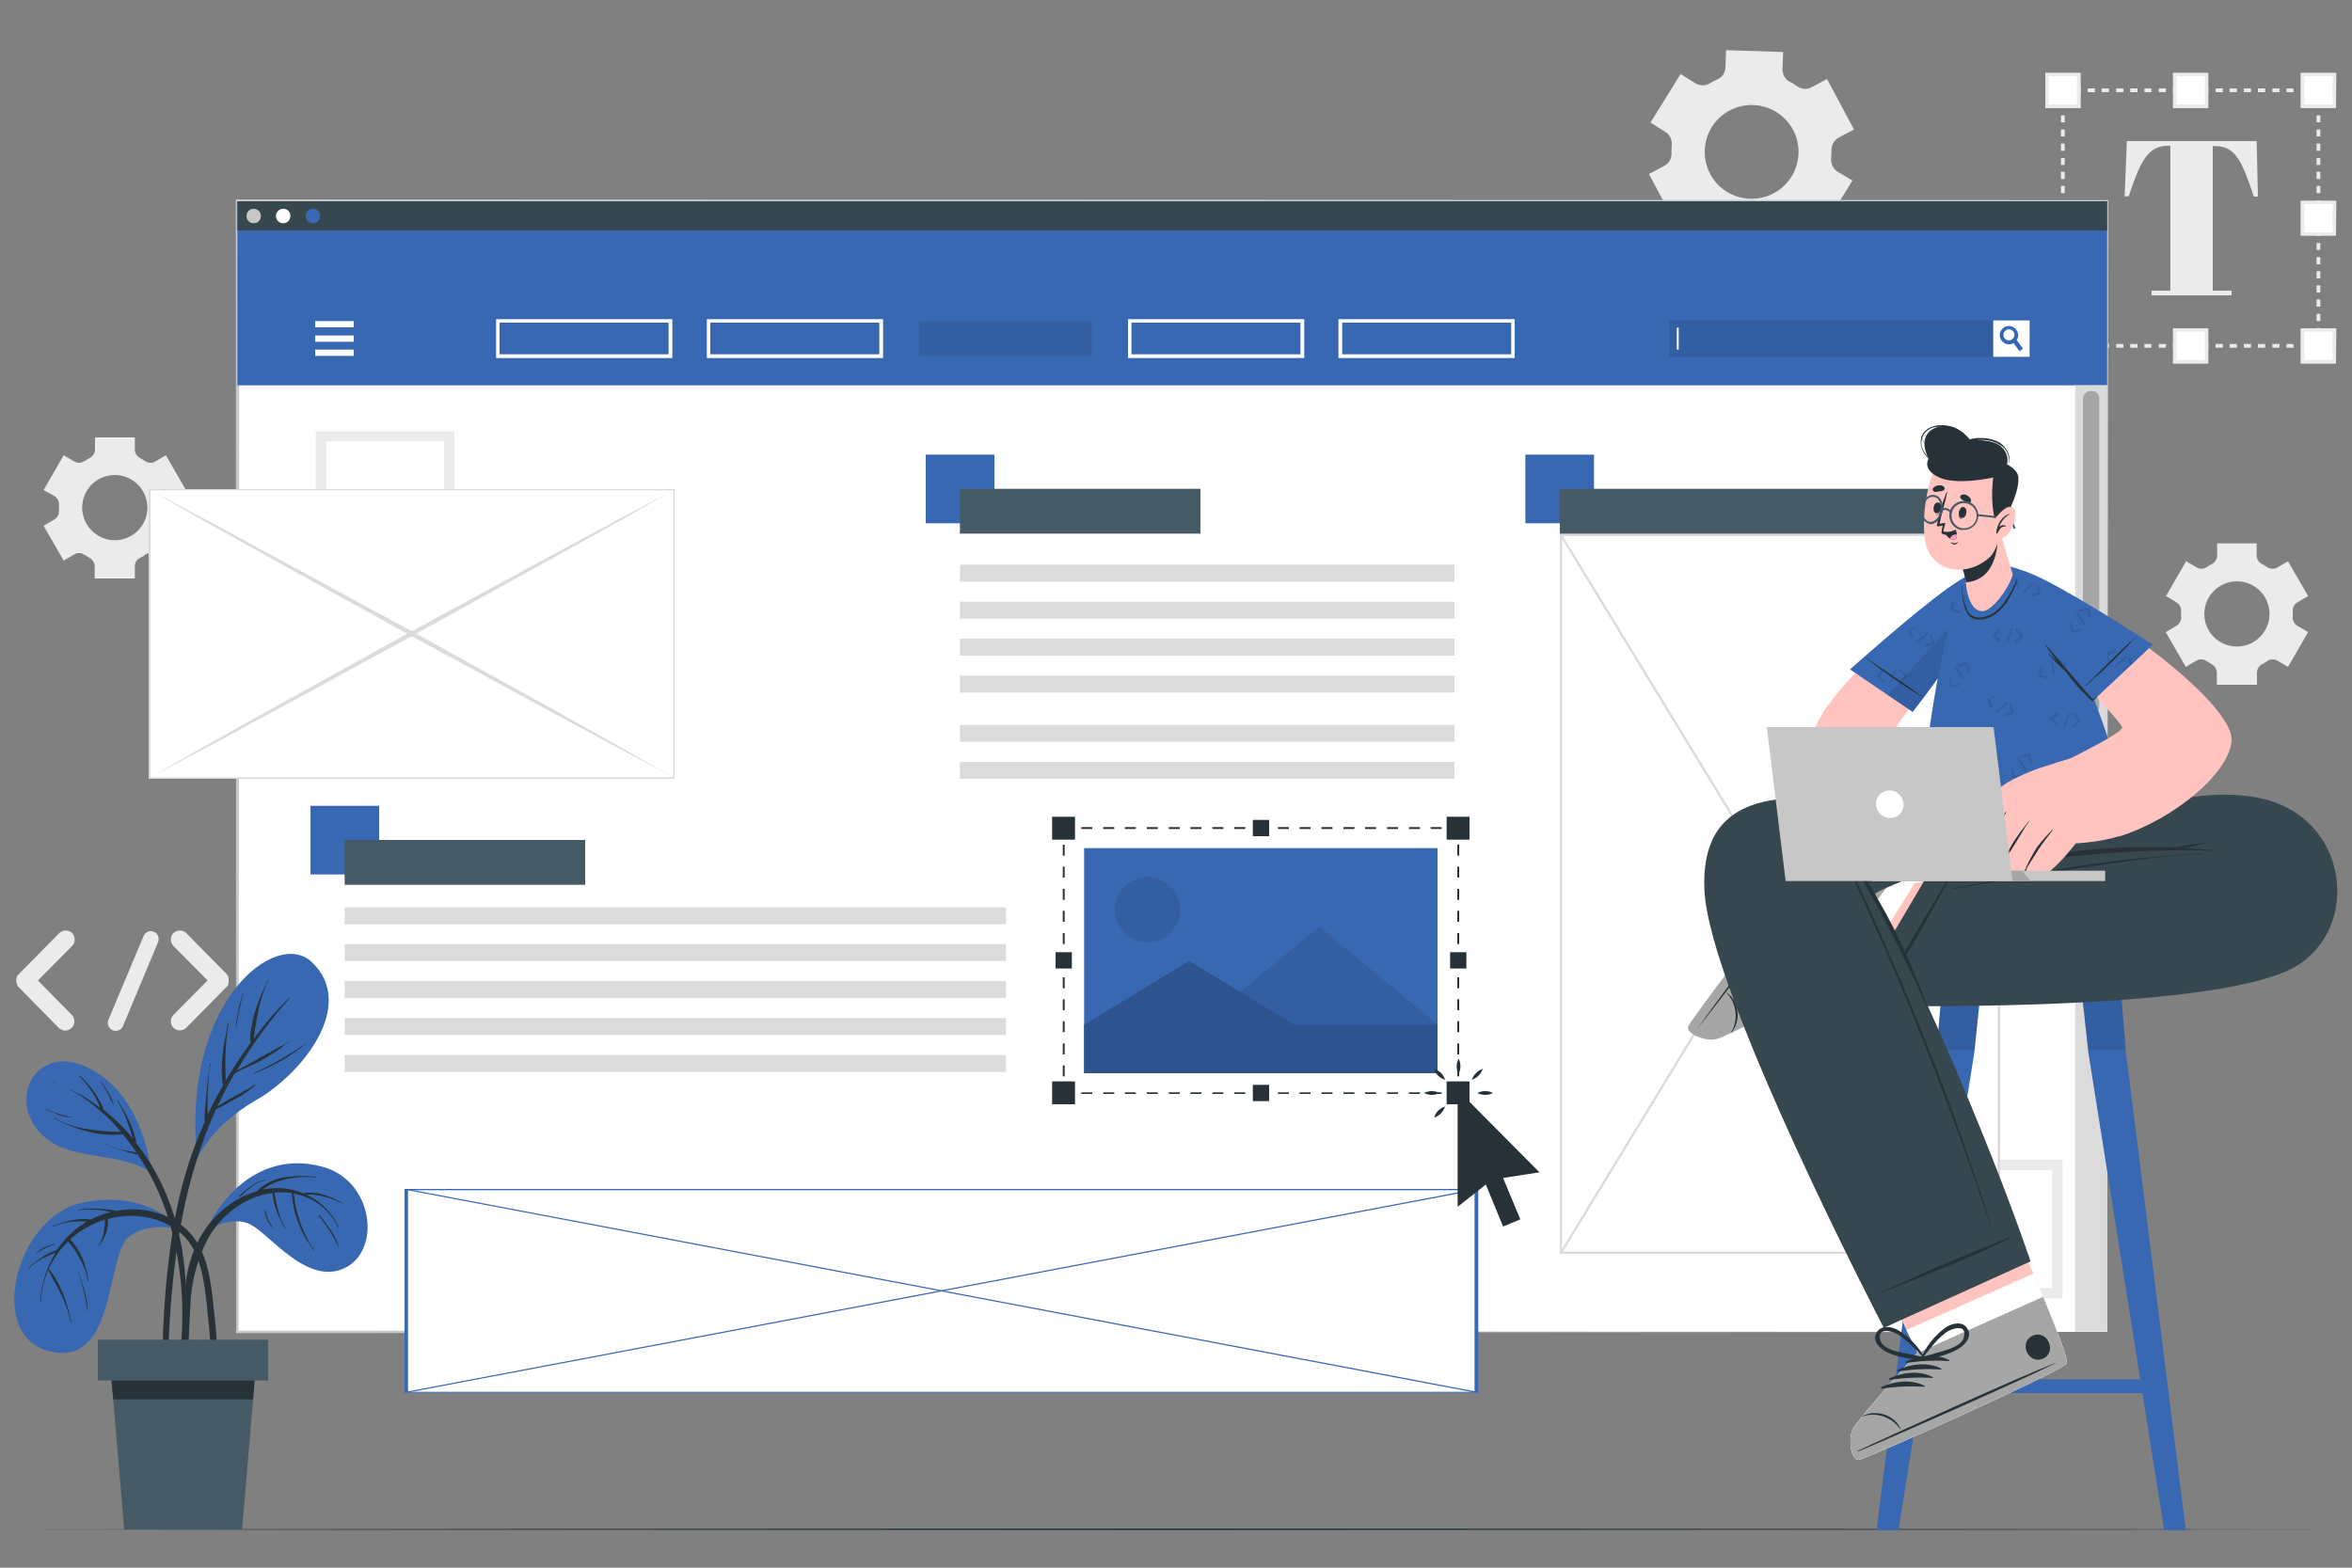 <?xml version="1.0" encoding="utf-8"?>
<!-- Generator: Adobe Illustrator 23.0.3, SVG Export Plug-In . SVG Version: 6.00 Build 0)  -->
<svg version="1.1" id="Layer_1" xmlns="http://www.w3.org/2000/svg" xmlns:xlink="http://www.w3.org/1999/xlink" x="0px" y="0px"
	 viewBox="0 0 750 500" style="enable-background:new 0 0 750 500;" xml:space="preserve">
<rect x="0" y="0" width="750" height="500" fill="#808080" stroke="none"/>
<style type="text/css">
	.st0{fill:#EBEBEB;}
	.st1{fill:#FFFFFF;}
	.st2{fill:#263238;}
	.st3{fill:#C7C7C7;}
	.st4{fill:#3968B2;}
	.st5{opacity:0.1;enable-background:new    ;}
	.st6{fill:#37474F;}
	.st7{fill:#DBDBDB;}
	.st8{fill:#A6A6A6;}
	.st9{fill:#455A64;}
	.st10{opacity:0.1;}
	.st11{opacity:0.2;}
	.st12{fill:#FFC4C0;}
	.st13{opacity:0.1;fill:#030402;enable-background:new    ;}
	.st14{fill:#FF9BBC;}
</style>
<g id="freepik--background-complete--inject-5">
	<path class="st0" d="M581.1,73.1l9.6-15.5l-4.8-2.9c-1.4-0.9-2.1-2.5-2-4.1c0.1-0.9,0.1-1.8,0.1-2.7c0-1.7,0.9-3.2,2.3-4l4.9-2.6
		l-8.6-16.1l-4.9,2.6c-1.4,0.8-3.1,0.7-4.5-0.2c-0.8-0.6-1.6-1.1-2.5-1.5c-1.4-0.8-2.3-2.3-2.3-3.9l0.2-5.6L550.4,16l-0.2,5.6
		c-0.1,1.6-1,3.1-2.5,3.7c-0.4,0.2-0.9,0.4-1.3,0.6l-1.2,0.7c-1.4,0.8-3.1,0.8-4.5,0l-4.8-3l-9.6,15.5l4.8,3c1.4,0.9,2.1,2.5,2,4.1
		c-0.1,0.9-0.1,1.8-0.1,2.7c0.1,1.6-0.8,3.2-2.3,4l-4.9,2.6l8.6,16.1l4.9-2.6c1.5-0.8,3.2-0.6,4.6,0.3c0.7,0.5,1.5,1,2.3,1.4
		c1.4,0.8,2.3,2.3,2.3,3.9l-0.2,5.6l18.3,0.6l0.2-5.6c0.1-1.6,1-3.1,2.5-3.8c0.4-0.2,0.8-0.4,1.2-0.6c0.3-0.2,0.8-0.4,1.2-0.7
		c1.4-0.9,3.2-0.9,4.6,0L581.1,73.1z M567.3,60.6c-6.7,4.8-16.1,3.3-20.9-3.4c-4.8-6.7-3.3-16.1,3.4-20.9c6.7-4.8,16.1-3.3,20.9,3.4
		c0.8,1.1,1.4,2.2,1.9,3.5C574.9,49.5,572.8,56.6,567.3,60.6z"/>
	<path class="st0" d="M17.3,158.2c1,0.6,1.6,1.7,1.5,2.8c0,0.3,0,0.6,0,0.9c0,0.3,0,0.6,0,1c0.1,1.1-0.5,2.2-1.5,2.8l-3.4,2
		l6.4,11.1l3.4-2c1-0.6,2.2-0.5,3.2,0.1c0.5,0.3,1.1,0.7,1.6,1c1,0.5,1.7,1.6,1.7,2.7v3.9H43v-3.9c0-1.1,0.6-2.2,1.7-2.7
		c0.6-0.3,1.2-0.6,1.6-1c1-0.6,2.2-0.7,3.2-0.1l3.4,2l6.4-11.1l-3.4-2c-1-0.6-1.6-1.7-1.5-2.8c0-0.3,0-0.6,0-0.9c0-0.3,0-0.6,0-0.9
		c-0.1-1.1,0.5-2.2,1.5-2.8l3.4-2l-6.4-11.1l-3.4,2c-1,0.6-2.2,0.5-3.2-0.1c-0.5-0.4-1.1-0.7-1.6-1c-1-0.5-1.7-1.6-1.7-2.7v-3.9
		H30.3v3.9c0,1.1-0.7,2.2-1.7,2.7c-0.6,0.3-1.1,0.6-1.7,1c-1,0.6-2.2,0.7-3.2,0.1l-3.4-2l-6.4,11.1L17.3,158.2z M36.6,151.5
		c5.8,0,10.4,4.7,10.4,10.4c0,5.8-4.7,10.4-10.4,10.4s-10.4-4.7-10.4-10.4l0,0C26.2,156.1,30.9,151.5,36.6,151.5z"/>
	<path class="st0" d="M694,192.1c1,0.6,1.6,1.7,1.5,2.8c0,0.3,0,0.6,0,1s0,0.6,0,0.9c0.1,1.1-0.5,2.2-1.5,2.8l-3.4,2l6.4,11.1l3.4-2
		c1-0.6,2.2-0.5,3.2,0.1c0.5,0.4,1.1,0.7,1.6,1c1,0.5,1.7,1.6,1.7,2.7v3.9h12.8v-3.9c0-1.1,0.7-2.2,1.7-2.7c0.6-0.3,1.1-0.6,1.6-1
		c1-0.6,2.2-0.7,3.2-0.1l3.4,2l6.4-11.1l-3.4-2c-1-0.6-1.6-1.7-1.5-2.8c0-0.3,0-0.6,0-0.9c0-0.3,0-0.6,0-1c-0.1-1.1,0.5-2.2,1.5-2.8
		l3.4-2l-6.4-11.1l-3.4,2c-1,0.6-2.2,0.5-3.2-0.1c-0.5-0.3-1.1-0.7-1.7-1c-1-0.5-1.7-1.6-1.7-2.7v-3.9H707v3.9
		c0,1.1-0.7,2.2-1.7,2.7c-0.6,0.3-1.1,0.6-1.6,1c-1,0.6-2.2,0.7-3.2,0.1l-3.4-2l-6.4,11.1L694,192.1z M713.3,185.4
		c5.8,0,10.4,4.7,10.4,10.4c0,5.8-4.7,10.4-10.4,10.4c-5.8,0-10.4-4.7-10.4-10.4l0,0C702.9,190.1,707.6,185.4,713.3,185.4
		L713.3,185.4L713.3,185.4z"/>
	<polygon class="st0" points="739.9,110.9 738.2,110.9 738.2,109.8 738.7,109.8 738.7,109.2 739.9,109.2 	"/>
	<path class="st0" d="M735.9,110.9h-2.2v-1.2h2.3L735.9,110.9z M731.4,110.9h-2.3v-1.2h2.2L731.4,110.9z M726.9,110.9h-2.3v-1.2h2.3
		V110.9z M722.3,110.9H720v-1.2h2.3V110.9z M717.8,110.9h-2.3v-1.2h2.3V110.9z M713.3,110.9H711v-1.2h2.3V110.9z M708.8,110.9h-2.3
		v-1.2h2.3V110.9z M704.2,110.9h-2.3v-1.2h2.3V110.9z M699.7,110.9h-2.3v-1.2h2.3V110.9z M695.2,110.9h-2.3v-1.2h2.3V110.9z
		 M690.6,110.9h-2.2v-1.2h2.3L690.6,110.9z M686.1,110.9h-2.3v-1.2h2.2L686.1,110.9z M681.6,110.9h-2.3v-1.2h2.3V110.9z
		 M677.1,110.9h-2.3v-1.2h2.3V110.9z M672.5,110.9h-2.3v-1.2h2.3V110.9z M668,110.9h-2.3v-1.2h2.3V110.9z M663.5,110.9h-2.3v-1.2
		h2.3V110.9z"/>
	<polygon class="st0" points="659,110.9 657.3,110.9 657.3,109.2 658.4,109.2 658.4,109.8 659,109.8 	"/>
	<path class="st0" d="M658.4,106.9h-1.2v-2.3h1.2V106.9z M658.4,102.4h-1.2v-2.3h1.2V102.4z M658.4,97.8h-1.2v-2.3h1.2V97.8z
		 M658.4,93.3h-1.2V91h1.2V93.3z M658.4,88.8h-1.2v-2.3h1.2V88.8z M658.4,84.3h-1.2v-2.3h1.2V84.3z M658.4,79.7h-1.2v-2.2h1.2V79.7z
		 M658.4,75.2h-1.2V73h1.2V75.2z M658.4,70.7h-1.2v-2.3h1.2V70.7z M658.4,66.2h-1.2V64h1.2V66.2z M658.4,61.6h-1.2v-2.3h1.2V61.6z
		 M658.4,57.1h-1.2v-2.3h1.2V57.1z M658.4,52.6h-1.2v-2.2h1.2V52.6z M658.4,48.1h-1.2v-2.3h1.2V48.1z M658.4,43.5h-1.2v-2.2h1.2
		V43.5z M658.4,39h-1.2v-2.2h1.2V39z M658.4,34.5h-1.2v-2.3h1.2V34.5z"/>
	<polygon class="st0" points="658.4,30 657.3,30 657.3,28.3 659,28.3 659,29.4 658.4,29.4 	"/>
	<path class="st0" d="M735.9,29.4h-2.2v-1.2h2.3L735.9,29.4z M731.4,29.4h-2.3v-1.2h2.2L731.4,29.4z M726.9,29.4h-2.3v-1.2h2.3V29.4
		z M722.3,29.4H720v-1.2h2.3V29.4z M717.8,29.4h-2.3v-1.2h2.3V29.4z M713.3,29.4H711v-1.2h2.3V29.4z M708.8,29.4h-2.3v-1.2h2.3V29.4
		z M704.2,29.4h-2.3v-1.2h2.3V29.4z M699.7,29.4h-2.3v-1.2h2.3V29.4z M695.2,29.4h-2.3v-1.2h2.3V29.4z M690.6,29.4h-2.2v-1.2h2.3
		L690.6,29.4z M686.1,29.4h-2.3v-1.2h2.2L686.1,29.4z M681.6,29.4h-2.3v-1.2h2.3V29.4z M677.1,29.4h-2.3v-1.2h2.3V29.4z M672.5,29.4
		h-2.3v-1.2h2.3V29.4z M668,29.4h-2.3v-1.2h2.3V29.4z M663.5,29.4h-2.3v-1.2h2.3V29.4z"/>
	<polygon class="st0" points="739.9,30 738.7,30 738.7,29.4 738.2,29.4 738.2,28.3 739.9,28.3 	"/>
	<path class="st0" d="M739.9,106.9h-1.2v-2.3h1.2V106.9z M739.9,102.4h-1.2v-2.3h1.2V102.4z M739.9,97.8h-1.2v-2.3h1.2V97.8z
		 M739.9,93.3h-1.2V91h1.2V93.3z M739.9,88.8h-1.2v-2.3h1.2V88.8z M739.9,84.3h-1.2v-2.3h1.2V84.3z M739.9,79.7h-1.2v-2.2h1.2V79.7z
		 M739.9,75.2h-1.2V73h1.2V75.2z M739.9,70.7h-1.2v-2.3h1.2V70.7z M739.9,66.2h-1.2V64h1.2V66.2z M739.9,61.6h-1.2v-2.3h1.2V61.6z
		 M739.9,57.1h-1.2v-2.3h1.2V57.1z M739.9,52.6h-1.2v-2.2h1.2V52.6z M739.9,48.1h-1.2v-2.3h1.2V48.1z M739.9,43.5h-1.2v-2.2h1.2
		V43.5z M739.9,39h-1.2v-2.2h1.2V39z M739.9,34.5h-1.2v-2.3h1.2V34.5z"/>
	<rect x="652.8" y="105.3" class="st1" width="10.2" height="10.2"/>
	<path class="st0" d="M663.5,116h-11.3v-11.3h11.3L663.5,116z M653.3,114.8h9v-9h-9V114.8z"/>
	<rect x="652.8" y="64.5" class="st1" width="10.2" height="10.2"/>
	<path class="st0" d="M663.5,75.2h-11.3V64h11.3L663.5,75.2z M653.3,74.1h9v-9h-9V74.1z"/>
	<rect x="652.8" y="23.8" class="st1" width="10.2" height="10.2"/>
	<path class="st0" d="M663.5,34.5h-11.3V23.2h11.3L663.5,34.5z M653.3,33.3h9v-9h-9V33.3z"/>
	<rect x="734.3" y="105.3" class="st1" width="10.2" height="10.2"/>
	<path class="st0" d="M744.9,116h-11.3v-11.3H745L744.9,116z M734.8,114.8h9v-9h-9L734.8,114.8z"/>
	<rect x="734.3" y="64.5" class="st1" width="10.2" height="10.2"/>
	<path class="st0" d="M744.9,75.2h-11.3V64H745L744.9,75.2z M734.8,74.1h9v-9h-9L734.8,74.1z"/>
	<rect x="734.3" y="23.8" class="st1" width="10.2" height="10.2"/>
	<path class="st0" d="M744.9,34.5h-11.3V23.2H745L744.9,34.5z M734.8,33.3h9v-9h-9L734.8,33.3z"/>
	<rect x="693.5" y="23.8" class="st1" width="10.2" height="10.2"/>
	<path class="st0" d="M704.2,34.5h-11.3V23.2h11.3V34.5z M694.1,33.3h9v-9h-9V33.3z"/>
	<rect x="693.5" y="105.3" class="st1" width="10.2" height="10.2"/>
	<path class="st0" d="M704.2,116h-11.3v-11.3h11.3V116z M694.1,114.8h9v-9h-9V114.8z"/>
	<path class="st0" d="M720,62.7h-1.3c-3.8-11.5-6-16.1-12.3-16.1h-0.8v46.1h6v1.5h-25.5v-1.5h6V46.5h-0.9c-6.4,0-8.8,5.3-12.4,16.1
		h-1.3l0.7-17.6h41.4L720,62.7z"/>
	<path class="st0" d="M22.9,323.7c1.1,1.1,1.1,3,0,4.1c-0.5,0.5-1.3,0.9-2,0.9c-0.8,0-1.5-0.3-2.1-0.8L5.9,314.8
		c-0.1,0-0.2-0.1-0.2-0.3c0,0-0.1-0.1-0.1-0.1c-0.1-0.1-0.1-0.2-0.1-0.4c-0.1,0-0.1-0.1-0.1-0.2c0-0.1,0-0.2-0.1-0.3
		c-0.1,0-0.1-0.2-0.1-0.2V313c0-0.1,0-0.1,0-0.3s0-0.2,0-0.2v-0.3c0-0.1,0.1-0.1,0.1-0.2s0-0.2,0.1-0.4c0.1-0.1,0,0,0-0.1
		c0-0.1,0.1-0.3,0.2-0.4c0-0.1,0-0.1,0.1-0.1c0.1-0.1,0.2-0.2,0.3-0.3l12.9-13.1c1.2-1.1,3-1.1,4.1,0c1.1,1.1,1.1,3,0,4.1
		c0,0,0,0,0,0l-10.9,11L22.9,323.7z"/>
	<path class="st0" d="M34.6,325.2l11.2-26.7c0.6-1.3,2-1.9,3.3-1.3c0,0,0,0,0,0c1.3,0.5,1.8,2,1.3,3.3l-11.2,26.8
		c-0.4,0.9-1.3,1.5-2.3,1.5c-0.3,0-0.6-0.1-0.9-0.2c-1.3-0.5-1.9-1.9-1.5-3.2C34.5,325.3,34.6,325.2,34.6,325.2z"/>
	<path class="st0" d="M72.6,314.4L72.6,314.4c-0.1,0.1-0.2,0.2-0.3,0.3l-12.9,13.1c-1.1,1.1-3,1.1-4.1,0s-1.1-3,0-4.1l10.9-11
		l-10.9-11c-1.1-1.1-1.1-3,0-4.1c0,0,0,0,0,0c1.2-1.1,3-1.1,4.1,0l12.9,13.1c0.1,0.1,0.2,0.2,0.3,0.3v0.1c0.1,0.1,0.2,0.3,0.2,0.4
		c0,0,0,0,0,0.1c0,0.1,0.1,0.3,0.1,0.4c0,0,0,0,0,0.1v0.3c0,0,0,0.2,0,0.2s0,0.2,0,0.2v0.4c0,0,0,0,0,0.1c0,0.1-0.1,0.3-0.1,0.4
		c0,0.1,0,0,0,0.1S72.7,314.2,72.6,314.4z"/>
</g>
<g id="freepik--Floor--inject-5">
	<polygon class="st2" points="4.6,487.8 97.2,487.7 189.8,487.6 375,487.5 560.2,487.6 652.8,487.7 745.4,487.8 652.8,487.9 
		560.2,487.9 375,488 189.8,487.9 97.2,487.9 	"/>
</g>
<g id="freepik--Window--inject-5">
	<rect x="75.7" y="64.2" class="st1" width="596.2" height="360.6"/>
	<path class="st3" d="M671.9,424.8l-596.2,0.4h-0.4v-0.4L75.2,64.2v-0.6h0.6l596.2,0.2h0.3v0.3L671.9,424.8z M671.9,424.8
		l-0.3-360.6l0.3,0.3L75.7,64.8l0.6-0.6l-0.2,360.6l-0.4-0.4L671.9,424.8z"/>
	<rect x="75.7" y="64.2" class="st4" width="596.2" height="58.7"/>
	<rect x="100.5" y="102.4" class="st1" width="12.3" height="2"/>
	<rect x="100.5" y="111.5" class="st1" width="12.3" height="2"/>
	<rect x="100.5" y="107" class="st1" width="12.3" height="2"/>
	<rect x="532.2" y="102.2" class="st5" width="114.9" height="11.6"/>
	<rect x="635.6" y="102.2" class="st1" width="11.6" height="11.6"/>
	<path class="st4" d="M645.1,111.2L644,112l-2-2.6l-0.7-1c0.1-0.1,0.3-0.1,0.4-0.2c0.2-0.2,0.4-0.4,0.6-0.7l0.8,1L645.1,111.2z"/>
	<path class="st4" d="M642.9,105.1c-1-1.3-2.8-1.5-4.1-0.5c-1.3,1-1.5,2.8-0.5,4.1c0.9,1.1,2.4,1.5,3.7,0.8c0.1-0.1,0.3-0.2,0.4-0.3
		c0.2-0.2,0.4-0.4,0.6-0.6C643.8,107.5,643.7,106.1,642.9,105.1z M641.7,108.2c-0.1,0.1-0.3,0.2-0.4,0.2c-0.9,0.4-1.9,0-2.3-0.9
		c-0.3-0.7-0.1-1.6,0.6-2.1c0.7-0.6,1.8-0.4,2.4,0.3C642.6,106.5,642.4,107.6,641.7,108.2C641.7,108.2,641.7,108.2,641.7,108.2
		L641.7,108.2z"/>
	<rect x="534.7" y="104.5" class="st1" width="0.6" height="7"/>
	<path class="st1" d="M214.4,114.2h-56.2v-12.4h56.2V114.2z M159.3,113h53.9v-10.1h-53.9V113z"/>
	<path class="st1" d="M281.6,114.2h-56.2v-12.4h56.2V114.2z M226.5,113h53.9v-10.1h-53.9V113z"/>
	<rect x="293.1" y="102.4" class="st5" width="55.1" height="11.2"/>
	<path class="st1" d="M415.9,114.2h-56.2v-12.4h56.2V114.2z M360.8,113h53.9v-10.1h-53.9V113z"/>
	<path class="st1" d="M483,114.2h-56.2v-12.4H483L483,114.2z M428,113h53.9v-10.1H428L428,113z"/>
	<rect x="75.7" y="64.2" class="st6" width="596.2" height="9.3"/>
	<path class="st3" d="M83.2,68.9c0,1.3-1,2.3-2.3,2.3s-2.3-1-2.3-2.3s1-2.3,2.3-2.3S83.2,67.6,83.2,68.9z"/>
	<path class="st1" d="M92.6,68.9c0,1.3-1,2.3-2.3,2.3c-1.3,0-2.3-1-2.3-2.3s1-2.3,2.3-2.3C91.6,66.5,92.6,67.6,92.6,68.9z"/>
	<path class="st4" d="M102.1,68.9c0,1.3-1,2.3-2.3,2.3c-1.3,0-2.3-1-2.3-2.3s1-2.3,2.3-2.3C101,66.5,102.1,67.6,102.1,68.9z"/>
	<rect x="661.7" y="122.9" class="st7" width="10.2" height="301.8"/>
	<path class="st8" d="M666.8,227.6L666.8,227.6c-1.4,0.1-2.5-0.9-2.6-2.3c0,0,0,0,0,0V127c0.1-1.4,1.3-2.4,2.6-2.3c0,0,0,0,0,0l0,0
		c1.4-0.1,2.6,0.9,2.6,2.3c0,0,0,0,0,0v98.3C669.4,226.7,668.2,227.7,666.8,227.6C666.8,227.6,666.8,227.6,666.8,227.6z"/>
	<path class="st0" d="M100.7,137.5v44.2h44.2v-44.2H100.7z M104,178.4v-37.6h37.6v37.6L104,178.4z"/>
	<rect x="295.2" y="145" class="st4" width="21.9" height="21.9"/>
	<rect x="486.4" y="145" class="st4" width="21.9" height="21.9"/>
	<rect x="99" y="257" class="st4" width="21.9" height="21.9"/>
	<path class="st0" d="M613.5,369.9v44.2h44.2v-44.2H613.5z M616.8,410.8v-37.6h37.6v37.6H616.8z"/>
	<rect x="109.9" y="267.9" class="st9" width="76.7" height="14.3"/>
	<rect x="109.9" y="289.4" class="st7" width="210.9" height="5.4"/>
	<rect x="109.9" y="301.1" class="st7" width="210.9" height="5.4"/>
	<rect x="109.9" y="312.9" class="st7" width="210.9" height="5.4"/>
	<rect x="109.9" y="324.7" class="st7" width="210.9" height="5.4"/>
	<rect x="109.9" y="336.5" class="st7" width="210.9" height="5.4"/>
	<rect x="306.1" y="155.9" class="st9" width="76.7" height="14.3"/>
	<rect x="306.1" y="180.1" class="st7" width="157.7" height="5.4"/>
	<rect x="306.1" y="191.9" class="st7" width="157.7" height="5.4"/>
	<rect x="306.1" y="203.7" class="st7" width="157.7" height="5.4"/>
	<rect x="306.1" y="215.5" class="st7" width="157.7" height="5.4"/>
	<rect x="306.1" y="231.2" class="st7" width="157.7" height="5.4"/>
	<rect x="306.1" y="243" class="st7" width="157.7" height="5.4"/>
	<rect x="497.4" y="155.9" class="st9" width="140.3" height="14.6"/>
	<rect x="497.8" y="170.6" class="st1" width="139.6" height="228.9"/>
	<path class="st7" d="M637.7,399.9H497.4V170.2h140.4V399.9z M498.1,399.2H637V171H498.1L498.1,399.2z"/>
	<polygon class="st7" points="498.1,399.7 497.4,399.4 637,170.5 637.7,170.8 	"/>
	<polygon class="st7" points="637,399.7 497.4,170.8 498.1,170.5 637.7,399.4 	"/>
	<rect x="47.7" y="156.2" class="st1" width="167.3" height="92"/>
	<path class="st7" d="M47.4,248.4v-0.2v-92.2h0.2h167.5v92.4h-0.3H47.4z M48,156.4v91.5h166.7v-91.5L48,156.4z"/>
	<path class="st7" d="M48,156.4c14.1,7.4,28,14.9,42,22.5l41.8,22.7l41.6,23l20.7,11.6l20.6,11.7l-21-11.2l-21-11.3l-41.8-22.7
		l-41.6-23C75.5,172,61.7,164.3,48,156.4z"/>
	<path class="st7" d="M214.7,156.4c-13.7,7.8-27.5,15.6-41.3,23.2l-41.6,23L90,225.4l-20.9,11.3L48,247.8l20.5-11.6l20.7-11.6
		l41.6-23l41.8-22.7C186.6,171.3,200.6,163.8,214.7,156.4z"/>
	<rect x="129.6" y="379.4" class="st1" width="341.3" height="64.7"/>
	<path class="st4" d="M471.4,379.2v65H129v-65H471.4z M470.2,443.9v-64.3H130.1v64.3H470.2z"/>
	<polygon class="st4" points="471.1,443.9 470.6,444.2 129.4,379.5 129.8,379.2 	"/>
	<polygon class="st4" points="471.1,379.5 129.8,444.2 129.4,443.9 470.6,379.2 	"/>
</g>
<g id="freepik--Plant--inject-5">
	<path class="st4" d="M65.6,392.5c8-16.4,22-24.9,37.8-20.2c15.8,4.7,18.2,26.7,6.4,32.2S86.2,393.9,80,390.6
		C73.8,387.3,65.6,392.5,65.6,392.5z"/>
	<path class="st2" d="M57.8,436.3c0-2,0.1-4,0.2-5.9c0.1-4,0.3-7.9,0.4-11.9c0.3-7.2,1-14.3,4-21c2.6-6,7.1-11.1,12.7-14.6
		c2.1-1.3,4.3-2.2,6.7-2.9c2.1-2.1,4.8-3.6,7.8-4.3c3.7-0.7,7.4-0.8,11.1-0.3c0.1,0,0.1,0.2,0,0.2c-3.5-0.4-7-0.2-10.4,0.7
		c-1.5,0.4-2.9,1-4.2,1.6c-0.8,0.5-1.7,1-2.4,1.5c3.2-0.7,6.5-0.6,9.6,0.1c1.1,0.3,2.3,0.6,3.3,1.1c0.9-0.2,1.7-0.3,2.6-0.2
		c1.2,0,2.3,0.2,3.4,0.5c2.3,0.6,4.5,1.6,6.5,2.8c0.1,0,0.1,0.1,0.1,0.1c0,0.1-0.1,0.1-0.1,0.1c0,0,0,0,0,0c-2-1.1-4.1-1.9-6.3-2.4
		c-1.1-0.2-2.2-0.4-3.3-0.5c-0.6,0-1.2,0-1.8,0c4.5,2.1,8.1,5.7,10.2,10.2c0.1,0.1-0.1,0.2-0.2,0.1c-2.5-5.3-7.3-9.1-13-10.4
		c-0.3-0.1-0.7-0.1-1-0.2c0.1,0.5,0.1,1.1,0.2,1.6c0.1,0.8,0.2,1.6,0.4,2.4c0.3,1.6,0.8,3.2,1.3,4.8c0.5,1.6,1.2,3.1,1.9,4.6
		c0.7,1.6,1.6,3.1,2.7,4.5c0.1,0.1-0.1,0.2-0.2,0.1c-1-1.5-2.1-2.9-2.9-4.4c-0.8-1.5-1.5-3-2.1-4.6c-0.6-1.6-1.1-3.2-1.4-4.9
		c-0.2-0.9-0.3-1.8-0.4-2.7c-0.1-0.5-0.1-1.1-0.1-1.6c-1.9-0.3-3.7-0.3-5.6-0.1c0.7,3.9,1.5,8,3.6,11.4c0.1,0.1-0.1,0.2-0.2,0.1
		c-1-1.8-1.9-3.7-2.7-5.6c-0.7-1.9-1.2-3.8-1.3-5.8c-3.3,0.4-6.4,1.5-9.3,3.1c-5.4,3.1-9.7,7.8-12.3,13.5
		c-2.8,6.1-4.4,12.7-4.6,19.4c-0.5,8.4-0.6,16.8-1.5,25.2c0,0.5-0.9,0.7-1,0.1C57.7,440,57.7,438.1,57.8,436.3z"/>
	<path class="st2" d="M76.3,381.5c0.5-0.6,1.1-1.2,1.8-1.7c0.6-0.6,1.3-1.1,2-1.5c1.4-1,2.9-1.7,4.5-2.1c0.1,0,0.1,0,0.1,0.1
		c0,0.1,0,0.1-0.1,0.1c-1.6,0.4-3.2,1.2-4.5,2.2c-0.7,0.5-1.3,1-1.9,1.6c-0.6,0.6-1.2,1.1-1.8,1.6C76.4,381.7,76.3,381.7,76.3,381.5
		C76.3,381.6,76.3,381.5,76.3,381.5z"/>
	<path class="st2" d="M101.8,387.5c1.3,1.5,2.5,3.2,3.7,4.9c1.1,1.7,2,3.5,2.7,5.4c0,0.1-0.1,0.1-0.1,0c-1.8-3.6-4-7-6.5-10.1
		C101.6,387.5,101.7,387.4,101.8,387.5z"/>
	<path class="st2" d="M84.6,385.9c0.2,1,0.5,2,0.9,3c0.4,0.9,1,1.8,1.5,2.6c0,0.1,0,0.1-0.1,0.1c-1.4-1.6-2.3-3.5-2.5-5.6
		C84.4,385.8,84.6,385.7,84.6,385.9z"/>
	<path class="st4" d="M58.9,392.9c0,0-11.3-14.2-33.2-9.2c-20.8,4.8-30.4,42.9-9.4,47.4c21,4.6,17.3-30.7,24.9-36.7
		C46.9,390.1,55,391.1,58.9,392.9z"/>
	<path class="st2" d="M8.9,404.5c1.4-1.3,2.9-2.4,4.5-3.5c1.5-1,3.1-1.8,4.8-2.4c0.9-1.3,1.8-2.5,2.9-3.7c1.9-2.1,4.2-3.8,6.6-5.3
		H27c-1.2-0.1-2.3-0.1-3.5,0c-2.3,0.2-4.6,0.7-6.7,1.7c-0.1,0.1-0.2-0.1-0.1-0.2c2.2-0.9,4.4-1.6,6.7-2c1.1-0.2,2.3-0.3,3.4-0.3
		c0.6,0,1.2,0,1.8,0.1H29c2-1,4.1-1.8,6.3-2.3l-0.6-0.2c-1.1-0.2-2.1-0.4-3.2-0.5c-2.2-0.2-4.4-0.2-6.5,0.1c-0.1,0-0.1,0-0.1-0.1
		c0-0.1,0-0.1,0.1-0.1c2.2-0.3,4.4-0.4,6.6-0.3c1.9,0.1,3.7,0.3,5.5,0.7c1.3-0.2,2.6-0.4,4-0.5c7.6-0.3,15.9,2.6,20.6,8.9
		s5.6,14.6,6.4,22.2c1.3,10.5,1.6,21.2,0.8,31.8c0,0.6-0.9,0.5-0.9-0.1c-0.3-9-0.6-18-1.5-26.9c-0.4-4.1-0.8-8.3-1.5-12.4
		c-0.5-3.5-1.5-7-3-10.2c-1.6-3.3-4.2-6.1-7.4-7.9c-3.2-1.8-6.8-2.9-10.4-3.2c-3.3-0.3-6.6,0-9.8,0.9c0.1,0.6,0.1,1.3,0,1.9
		c-0.1,0.8-0.2,1.6-0.5,2.4c-0.2,0.7-0.5,1.4-0.9,2.1c-0.4,0.7-0.9,1.4-1.4,2.1c-0.1,0.1-0.3,0-0.2-0.1c0.9-1.3,1.5-2.8,1.7-4.3
		c0.1-0.7,0.2-1.5,0.3-2.2c0-0.6,0-1.2,0-1.7c-3.5,1.1-6.7,2.8-9.5,5c-0.5,0.4-1,0.9-1.5,1.3c0.7,0.7,1.3,1.5,1.8,2.3
		c0.8,1.1,1.4,2.3,2,3.5c1,2.4,1.7,5,2,7.6c0,0.1,0,0.1-0.1,0.1c-0.1,0-0.1,0-0.1-0.1c-0.4-2.5-1.2-5-2.5-7.2
		c-0.6-1.1-1.2-2.2-1.9-3.2c-0.4-0.5-0.8-1-1.2-1.5c-0.2-0.3-0.4-0.5-0.7-0.8c-2.6,2.5-4.7,5.5-6.2,8.7l0,0c1,1.1,1.9,2.3,2.6,3.7
		c0.8,1.4,1.5,2.9,2.1,4.4c1.1,2.9,1.9,5.9,2.6,8.9c0,0.1-0.2,0.2-0.2,0c-0.7-3-1.7-6-3.1-8.8c-0.7-1.4-1.3-2.7-2.1-4.1
		c-0.8-1.2-1.4-2.5-2-3.8c-1.4,3.2-2.2,6.6-2.4,10.1c0,0.1,0,0.1-0.1,0.1c-0.1,0-0.1,0-0.1-0.1c0.4-5.5,2-10.8,4.9-15.6
		c-1.3,0.6-2.7,1.2-4,1.8c-1.6,0.9-3.2,1.9-4.5,3.2C8.9,404.8,8.8,404.6,8.9,404.5z"/>
	<path class="st2" d="M24.9,405.4c0.7,2.2,1.5,4.2,2.1,6.4c0.6,2.1,0.9,4.2,1,6.4c0,0.1-0.1,0.1-0.1,0c-0.6-4.4-1.6-8.6-3.1-12.8
		c0-0.1,0-0.1,0.1-0.1C24.8,405.3,24.9,405.3,24.9,405.4z"/>
	<path class="st2" d="M11.1,400c0.9-0.8,1.9-1.5,2.9-2.1c1.1-0.5,2.2-0.9,3.4-1.2c0.1,0,0.2,0.2,0,0.2c-1.1,0.3-2.2,0.7-3.2,1.3
		C13.1,398.8,12.1,399.4,11.1,400C11.1,400.2,11,400.1,11.1,400z"/>
	<path class="st4" d="M48.2,373.9c0,0-2.1-25.5-21.1-33.8c-15.9-7-24.9,10.9-13.7,21.8C22.4,370.7,37,366.8,48.2,373.9z"/>
	<path class="st2" d="M16.9,345c2.9,1.2,5.7,2.5,8.5,4c2.3,1.3,4.5,2.8,6.6,4.4c-0.3-0.6-0.6-1.3-0.9-2c-0.5-1-1-2-1.6-2.9
		c-1.2-1.9-2.6-3.7-4.2-5.3c-0.1-0.1,0-0.2,0.2-0.2c1.6,1.6,3.1,3.3,4.4,5.1c0.7,0.9,1.3,1.9,1.8,2.9c0.6,0.9,1,1.9,1.3,2.9l0.2,0.2
		c3.3,2.6,6.4,5.6,9.1,8.9c-0.1-0.3-0.1-0.5-0.2-0.7c-0.4-1.3-0.7-2.5-1.2-3.7c-0.8-2.6-2-5.1-3.5-7.5c-0.1-0.1,0.1-0.2,0.2-0.1
		c1.5,2.3,2.8,4.8,4,7.3c0.5,1.2,1,2.5,1.3,3.8c0.3,0.8,0.5,1.7,0.6,2.6c0.8,1,1.6,2.1,2.4,3.2c8.1,11.6,12.3,25.7,13.2,39.7
		c0.3,4.2,0.4,8.4,0.2,12.6c0,4.2-0.4,8.5-1.2,12.6c0,0.3-0.5,0.2-0.5-0.1c0.1-3.7,0.5-7.4,0.5-11.1c0.1-3.7,0-7.4-0.3-11.1
		c-0.6-7.4-2-14.7-4.1-21.8c-2.2-7.2-5.5-14.1-9.7-20.4c-0.8-0.2-1.6-0.4-2.3-0.6c-0.7-0.2-1.9-0.5-2.8-0.8
		c-1.8-0.5-3.6-1.1-5.3-1.9c-0.1,0-0.1-0.1,0-0.1s0.1-0.1,0.1,0l0,0c1.7,0.9,3.5,1.5,5.4,1.9c1.5,0.3,3,0.5,4.5,0.8
		c-1.4-2-2.9-4-4.4-5.8c-3.6,0.3-7.3,0.1-10.8-0.8c-1.9-0.5-3.7-1-5.5-1.7c-1.9-0.7-3.7-1.7-5.6-2.5c-0.1,0,0-0.3,0.1-0.2
		c3.4,1.9,7.1,3.1,11,3.6c3.4,0.5,6.8,0.8,10.2,0.8c-1.3-1.5-2.7-3.1-4.2-4.5c-5-4.8-10.9-9.1-17.5-11.4
		C16.7,345.2,16.7,345,16.9,345z"/>
	<path class="st2" d="M32.3,345.1c0.9,1.1,1.6,2.2,2.3,3.4c0.7,1.2,1.3,2.6,1.7,4 M36.2,352.5c-0.6-1.3-1.2-2.6-1.8-3.8
		c-0.6-1.2-1.4-2.4-2.3-3.5c0,0,0.1-0.2,0.2-0.1L36.2,352.5z"/>
	<path class="st2" d="M14.7,353.6c1.2,0.7,2.5,1.2,3.9,1.6c1.3,0.4,2.6,0.8,4,1.1c0.1,0,0,0.1,0,0.1c-1.4-0.1-2.8-0.5-4.1-0.9
		c-1.3-0.5-2.6-1.1-3.8-1.7C14.4,353.7,14.5,353.6,14.7,353.6z"/>
	<path class="st4" d="M62.9,369.3c0.1,1.1,2.9-9.3,18.9-18.5c14.6-8.4,32-30.2,17.7-43.9C88,295.8,57.6,320,62.9,369.3z"/>
	<path class="st2" d="M51.9,428.9c0.2-10.8,1.1-21.6,2.6-32.3c1.3-9.8,3.5-19.5,6.8-28.9c1.2-3.4,2.6-6.7,4-10
		c-0.1-1.3-0.1-2.5,0.1-3.8c0.1-1.6,0.2-3.3,0.4-4.9c0.2-1.6,0.3-3.3,0.5-4.9c0.2-1.6,0.5-3.3,0.6-4.9c0-0.2,0.2-0.1,0.2,0
		c-0.3,1.7-0.5,3.4-0.6,5.2c-0.1,1.6-0.2,3.2-0.3,4.7c0,1.6,0,3.2,0,4.7c0,0.6,0,1.2,0,1.8c1.5-3.2,3.1-6.3,4.9-9.4
		c-1.1-6.7,0.3-13.6,1.7-20.1c0-0.1,0.2-0.1,0.2,0c-0.7,3.4-1,6.9-1.1,10.3c-0.1,2.7,0,5.5,0.1,8.2l1.2-2c2.1-3.4,4.3-6.7,6.7-10
		c-0.2-1.6-0.1-3.2,0.2-4.7c0.3-1.8,0.7-3.5,1.2-5.2c0.5-1.7,1.2-3.4,1.8-5s1.6-3.3,2.3-5c0-0.1,0.1-0.1,0.1-0.1
		c0.1,0,0.1,0.1,0.1,0.1c-0.9,1.6-1.5,3.3-2,5c-0.5,1.6-1,3.3-1.3,5c-0.3,1.7-0.6,3.4-0.9,5.1c-0.2,1.2-0.3,2.3-0.5,3.5
		c3.4-4.6,7.2-9,11.3-13.1c0.1-0.1,0.2,0,0.1,0.2c-6.1,6.9-11.6,14.3-16.3,22.2l-0.5,0.9c0.9-0.6,1.9-1,2.7-1.5
		c1.5-0.9,3.1-1.7,4.6-2.6c1.5-0.8,3-1.7,4.6-2.5c0.8-0.4,1.5-0.9,2.3-1.3c1-0.4,1.9-0.9,2.7-1.5c0,0,0.1,0,0.1,0c0,0,0,0.1,0,0.1
		c-1.5,0.8-2.9,2.1-4.4,3.1c-1.5,1-3,1.9-4.6,2.8c-2.9,1.6-6,2.7-8.8,4.4c-2,3.4-3.7,7-5.4,10.4c1.7-1.1,3.4-2.1,5.2-3.1
		c1.2-0.6,2.3-1.3,3.5-1.9c1.1-0.5,2.2-1.2,3.2-2c0.1-0.1,0.2,0.1,0.2,0.2c-1.9,1.7-3.9,3.1-6.2,4.3c-2.1,1.2-4.1,2.3-6.3,3.4
		c-1.7,3.8-3.3,7.6-4.6,11.5c-6.8,19.1-9.3,39.5-10.4,59.7c-0.3,6-0.5,12-0.6,18.1c-0.1,6,0.2,12,0.2,18c0,0.2-0.3,0.2-0.3,0
		c-0.7-5.3-0.8-10.8-1.1-16.1S51.8,434.3,51.9,428.9z"/>
	<path class="st2" d="M81.1,342.2c2.9-1.3,5.8-2.8,8.5-4.4c2.8-1.6,5.5-3.3,8.1-5.1c0,0,0.1,0,0,0.1c-2.5,2-5.1,3.8-7.8,5.4
		c-2.8,1.6-5.8,3-8.8,4.2C81.1,342.4,81,342.2,81.1,342.2z"/>
	<path class="st2" d="M76.4,320.5c0.2-0.9,0.5-1.9,0.8-2.8c0,0,0-0.1,0-0.1c0.2-0.5,0.4-1,0.6-1.5c0-0.1,0-0.1,0.1-0.2l0.1-0.3l0,0
		c0,0-0.1,0.3-0.2,0.5s0,0.2-0.1,0.3c-1,3.6-1.8,7.3-2.3,11c0,0.1-0.2,0.1-0.2,0C75.5,325.1,75.8,322.8,76.4,320.5z"/>
	<polygon class="st9" points="34.9,432.8 36.1,446.3 39.6,487.8 77.2,487.8 80.7,446.3 81.8,432.8 	"/>
	<polygon class="st2" points="34.9,432.8 36.1,446.3 80.7,446.3 81.8,432.8 	"/>
	<rect x="31.2" y="427.3" class="st9" width="54.3" height="13"/>
</g>
<g id="freepik--Image--inject-5">
	<rect x="345.7" y="270.5" class="st4" width="112.7" height="71.8"/>
	<polygon class="st2" points="341,348.9 338.9,348.9 338.9,346.9 339.5,346.9 339.5,348.3 341,348.3 	"/>
	<path class="st2" d="M459.7,348.9h-3.5v-0.5h3.5V348.9z M452.8,348.9h-3.5v-0.5h3.5V348.9z M445.8,348.9h-3.5v-0.5h3.5V348.9z
		 M438.8,348.9h-3.5v-0.5h3.5V348.9z M431.9,348.9h-3.5v-0.5h3.5V348.9z M424.9,348.9h-3.5v-0.5h3.5V348.9z M417.9,348.9h-3.5v-0.5
		h3.5V348.9z M411,348.9h-3.5v-0.5h3.5V348.9z M404,348.9h-3.5v-0.5h3.5V348.9z M397.1,348.9h-3.5v-0.5h3.5V348.9z M390.1,348.9
		h-3.5v-0.5h3.5V348.9z M383.1,348.9h-3.5v-0.5h3.5V348.9z M376.2,348.9h-3.5v-0.5h3.5V348.9z M369.2,348.9h-3.5v-0.5h3.5V348.9z
		 M362.2,348.9h-3.5v-0.5h3.5V348.9z M355.3,348.9h-3.5v-0.5h3.5V348.9z M348.3,348.9h-3.5v-0.5h3.5V348.9z"/>
	<polygon class="st2" points="465.3,348.9 463.3,348.9 463.3,348.3 464.7,348.3 464.7,346.9 465.3,346.9 	"/>
	<path class="st2" d="M465.3,343.3h-0.6v-3.5h0.6V343.3z M465.3,336.3h-0.6v-3.5h0.6V336.3z M465.3,329.2h-0.6v-3.5h0.6V329.2z
		 M465.3,322.2h-0.6v-3.5h0.6V322.2z M465.3,315.2h-0.6v-3.5h0.6V315.2z M465.3,308.1h-0.6v-3.5h0.6V308.1z M465.3,301.1h-0.6v-3.5
		h0.6V301.1z M465.3,294h-0.6v-3.5h0.6V294z M465.3,287h-0.6v-3.5h0.6V287z M465.3,279.9h-0.6v-3.5h0.6V279.9z M465.3,272.9h-0.6
		v-3.5h0.6V272.9z"/>
	<polygon class="st2" points="465.3,265.9 464.7,265.9 464.7,264.4 463.3,264.4 463.3,263.8 465.3,263.8 	"/>
	<path class="st2" d="M459.7,264.4h-3.5v-0.6h3.5V264.4z M452.8,264.4h-3.5v-0.6h3.5V264.4z M445.8,264.4h-3.5v-0.6h3.5V264.4z
		 M438.8,264.4h-3.5v-0.6h3.5V264.4z M431.9,264.4h-3.5v-0.6h3.5V264.4z M424.9,264.4h-3.5v-0.6h3.5V264.4z M417.9,264.4h-3.5v-0.6
		h3.5V264.4z M411,264.4h-3.5v-0.6h3.5V264.4z M404,264.4h-3.5v-0.6h3.5V264.4z M397.1,264.4h-3.5v-0.6h3.5V264.4z M390.1,264.4
		h-3.5v-0.6h3.5V264.4z M383.1,264.4h-3.5v-0.6h3.5V264.4z M376.2,264.4h-3.5v-0.6h3.5V264.4z M369.2,264.4h-3.5v-0.6h3.5V264.4z
		 M362.2,264.4h-3.5v-0.6h3.5V264.4z M355.3,264.4h-3.5v-0.6h3.5V264.4z M348.3,264.4h-3.5v-0.6h3.5V264.4z"/>
	<polygon class="st2" points="339.5,265.9 338.9,265.9 338.9,263.8 341,263.8 341,264.4 339.5,264.4 	"/>
	<path class="st2" d="M339.5,343.3h-0.6v-3.5h0.6V343.3z M339.5,336.3h-0.6v-3.5h0.6V336.3z M339.5,329.2h-0.6v-3.5h0.6V329.2z
		 M339.5,322.2h-0.6v-3.5h0.6V322.2z M339.5,315.2h-0.6v-3.5h0.6V315.2z M339.5,308.1h-0.6v-3.5h0.6V308.1z M339.5,301.1h-0.6v-3.5
		h0.6V301.1z M339.5,294h-0.6v-3.5h0.6V294z M339.5,287h-0.6v-3.5h0.6V287z M339.5,279.9h-0.6v-3.5h0.6V279.9z M339.5,272.9h-0.6
		v-3.5h0.6V272.9z"/>
	<g class="st10">
		<polygon points="382.9,326.8 458.5,326.8 420.7,295.5 		"/>
	</g>
	<polygon class="st4" points="345.7,326.8 412.7,326.8 379.2,306.5 	"/>
	<g class="st11">
		<polygon points="345.7,326.8 412.7,326.8 379.2,306.5 		"/>
	</g>
	<rect x="345.7" y="326.8" class="st4" width="112.7" height="15.5"/>
	<g class="st11">
		<rect x="345.7" y="326.8" width="112.7" height="15.5"/>
	</g>
	<circle class="st5" cx="365.9" cy="290.1" r="10.4"/>
	<rect x="335.5" y="260.5" class="st2" width="7.3" height="7.3"/>
	<rect x="335.5" y="344.9" class="st2" width="7.3" height="7.3"/>
	<rect x="336.6" y="303.7" class="st2" width="5.2" height="5.2"/>
	<rect x="399.5" y="261.5" class="st2" width="5.2" height="5.2"/>
	<rect x="399.5" y="346" class="st2" width="5.2" height="5.2"/>
	<rect x="462.4" y="303.7" class="st2" width="5.2" height="5.2"/>
	<rect x="461.3" y="260.5" class="st2" width="7.3" height="7.3"/>
	<rect x="461.3" y="344.9" class="st2" width="7.3" height="7.3"/>
</g>
<g id="freepik--Cursor--inject-5">
	<polygon class="st2" points="479.3,375.7 484.8,388.9 479.3,391.2 473.8,377.8 464.8,384.9 464.8,347.6 490.9,373.9 	"/>
	<path class="st2" d="M465.1,342.6c-0.4-0.8-0.6-1.6-0.6-2.5c0-0.9,0.2-1.7,0.6-2.5C465.9,339.2,465.9,341,465.1,342.6z"/>
	<path class="st2" d="M460.8,344.4c-0.8-0.3-1.6-0.7-2.2-1.3c-0.6-0.6-1.1-1.3-1.3-2.2c0.8,0.3,1.6,0.7,2.2,1.3
		C460.1,342.8,460.6,343.6,460.8,344.4z"/>
	<path class="st2" d="M459.1,348.6c-0.8,0.4-1.6,0.6-2.5,0.6c-0.9,0-1.7-0.2-2.5-0.6c0.8-0.4,1.6-0.6,2.5-0.6
		C457.4,348,458.3,348.2,459.1,348.6z"/>
	<path class="st2" d="M460.8,352.9c-0.3,0.8-0.7,1.6-1.3,2.2c-0.6,0.6-1.3,1.1-2.2,1.3c0.3-0.8,0.7-1.6,1.3-2.2
		C459.3,353.6,460,353.1,460.8,352.9z"/>
	<path class="st2" d="M471.1,348.6c0.8-0.4,1.6-0.6,2.5-0.6c0.9,0,1.7,0.2,2.5,0.6c-0.8,0.4-1.6,0.6-2.5,0.6
		C472.7,349.2,471.9,349,471.1,348.6z"/>
	<path class="st2" d="M469.3,344.4c0.6-1.6,1.8-2.9,3.5-3.5C472.3,342.5,471,343.8,469.3,344.4z"/>
</g>
<g id="freepik--Character--inject-5">
	<rect x="612.7" y="302.6" class="st4" width="70" height="14.5"/>
	<polygon class="st4" points="631.5,317 629.6,335.5 605.4,488 598.4,488 617.5,335.5 619.1,317 	"/>
	<polygon class="st4" points="697,488 690.1,488 665.9,335.5 663.9,317 676.4,317 677.9,335.5 	"/>
	<rect x="608.1" y="439.9" class="st4" width="77.2" height="4.4"/>
	<polygon class="st5" points="617.5,334.9 629.6,334.9 631.5,317 619.1,317 	"/>
	<polygon class="st5" points="677.9,334.9 665.9,334.9 663.9,317 676.4,317 	"/>
	<path class="st12" d="M538.7,327.3c0.8-2.3,41.8-56.5,44.6-57.5c0.3-0.1,18.6,12.9,18.6,12.9c0.8,1,35.6-6.4,35.6-6.4l0.3,42
		l-63.4-1.4c0,0-8.6,5-16.4,9.1l0,0c-3.3,1.9-6.8,3.6-10.3,5C544.5,332,537.9,329.6,538.7,327.3z"/>
	<path class="st1" d="M547.6,331.2c3.5-1.4,7-3.1,10.3-5l0,0c7.8-4.1,16.4-9.1,16.4-9.1l14.1,0.3l22.1-35.7
		c-4.9,0.9-8.5,1.4-8.7,1.1c0,0-18.3-13-18.6-12.9c-2.8,1-43.8,55.2-44.6,57.5C537.8,329.6,544.5,332,547.6,331.2z"/>
	<path class="st8" d="M538.3,327.4c0.8-2.3,42-56.5,44.9-57.6c1.1-0.4,10.1,5.1,18.7,12.9l-26.6,34.9c0,0-24.5,13-27.9,13.8
		C544.1,332.3,537.5,329.8,538.3,327.4z"/>
	<path class="st2" d="M541.1,328.3c7.1-8.9,35-45.5,41.4-54.9c0-0.1,0-0.1,0,0C575.2,282.1,547.7,318.9,541.1,328.3
		C540.8,328.3,540.9,328.4,541.1,328.3z"/>
	<path class="st2" d="M552.1,329.4c1.6-2,2.3-4.6,1.9-7.1c-0.3-2.3-1.5-4.3-3.3-5.7c0,0-0.1,0.1-0.1,0.1c3.2,3.4,3.8,8.6,1.4,12.6
		c0,0,0,0.1,0,0.1C552,329.4,552,329.5,552.1,329.4C552.1,329.4,552.1,329.4,552.1,329.4z"/>
	<path class="st2" d="M572.2,319.7c2.8-3.6,4.7-8.8,3.5-13.3c0-0.2-0.3-0.1-0.3,0c-0.7,4.4-2,8.8-3.7,13c-0.1,0.1-0.1,0.3,0.1,0.4
		C572,319.9,572.1,319.9,572.2,319.7z"/>
	<path class="st2" d="M569,321.6c2.8-3.6,4.7-8.8,3.5-13.3c0-0.2-0.3-0.1-0.3,0c-0.7,4.4-2,8.8-3.7,13c-0.1,0.1-0.1,0.3,0.1,0.4
		C568.7,321.8,568.9,321.8,569,321.6z"/>
	<path class="st2" d="M565.8,323.7c2.8-3.6,4.7-8.8,3.5-13.3c0-0.2-0.3-0.1-0.3,0c-0.7,4.4-2,8.8-3.7,13c-0.1,0.1-0.1,0.3,0.1,0.4
		C565.5,323.8,565.7,323.8,565.8,323.7z"/>
	<path class="st2" d="M562.6,325.6c2.8-3.6,4.7-8.8,3.5-13.3c0-0.2-0.3-0.1-0.3,0c-0.7,4.4-2,8.8-3.7,13c-0.1,0.1-0.1,0.3,0.1,0.4
		C562.3,325.8,562.5,325.8,562.6,325.6z"/>
	<path class="st2" d="M589.3,282.3c3.1-4.1-3.3-8.9-6.3-4.8C579.9,281.6,586.3,286.4,589.3,282.3z"/>
	<path class="st2" d="M578.9,331c2.9-0.7,3.2-4.1,2.5-6.5c-1.3-4-3.7-7.6-6.8-10.4c0-0.1-0.1-0.1-0.2,0c0,0,0,0,0,0
		c-0.3-0.1-0.6,0-0.8,0.3c0,0,0,0.1,0,0.2c-0.2,3.9-0.8,8.1,0.2,12C574.4,328.9,576.2,331.7,578.9,331z M574.6,320.7
		c0-2,0.2-3.9,0.1-5.8c1.4,2,2.7,4,3.8,6.2c0.6,1,1,2.1,1.4,3.2c0.6,1.7,0.9,7.6-3.3,4.9C574.4,327.7,574.6,323,574.6,320.7
		L574.6,320.7z"/>
	<path class="st2" d="M580.2,304.1c-2.9,2.8-4.5,6.7-6.3,10.2c-0.1,0.3,0,0.6,0.3,0.7c0.1,0,0.1,0,0.2,0c0,0.1,0,0.2,0.2,0.1
		c4.1-0.8,8-2.6,11.2-5.4c1.8-1.6,3.4-4.7,1.2-6.8S581.8,302.5,580.2,304.1z M583.9,303.5c5-0.1,1.7,4.8,0.3,5.9
		c-0.9,0.7-1.9,1.4-2.9,2c-2.1,1.2-4.2,2.3-6.4,3.3c1-1.6,1.9-3.4,2.9-5.1C578.9,307.7,581.1,303.6,583.9,303.5L583.9,303.5z"/>
	<path class="st6" d="M639.4,263.4h28.5c0,0,29.8-14.3,53.8-8.6c27.5,6.6,31,41.2,10.4,53.4c-26.1,15.5-142,12.5-142,12.5l25.1-42.5
		c0,0,38.6-8.1,73.5-7l-49.3,6.7L639.4,263.4z"/>
	<path class="st2" d="M613.6,281c0-0.1,0-0.1,0.1-0.2v-0.2c0-0.1,0.1-0.3,0.1-0.4s0.2-0.5,0.3-0.8c0.1-0.3,0.2-0.5,0.3-0.8
		c0.1-0.3,0.3-0.5,0.5-0.8c0,0,0,0,0.1,0l0,0h0.1h0.1c4.2-0.8,33.1-4.9,37.3-5.4c4.3-0.5,8.7-0.9,13-1.3c8.6-0.8,17.3-1.1,26-0.9
		l2.4,0.1c0.2-0.1,0.4-0.1,0.5-0.1c0.4-0.1,0.8-0.2,1.3-0.3c0.8-0.2,1.6-0.3,2.3-0.4c1.6-0.2,3.3-0.4,4.9-0.7c0.1,0,0.1,0.1,0,0.2
		c-1.6,0.4-3.3,0.8-4.9,1.2l-1.4,0.3c3.2,0.2,6.3,0.4,9.5,0.7c0.1,0,0.1,0.2,0,0.2c-4.3-0.3-8.7-0.3-13-0.2
		c-4.3,0.1-8.6,0.2-12.9,0.4c-8.7,0.5-17.3,1.3-26,2.2c-4.9,0.5-34.2,4.8-39.1,5H615c0,0.1-0.1,0.2-0.1,0.3
		c-0.1,0.3-0.3,0.5-0.4,0.8s-0.3,0.5-0.4,0.7c-0.2,0.2-0.2,0.2-0.2,0.3l-0.1,0.2c0,0.1-0.1,0.1-0.1,0.2
		C613.7,281.2,613.5,281.1,613.6,281z"/>
	<path class="st2" d="M599.2,318.2c1.6-2.5,2.9-5.1,4.3-7.7l4.3-7.7c2.9-5.1,13.1-22.3,14.1-23.5c0,0,0.1-0.1,0.1,0
		c0,0,0.1,0.1,0,0.1l0,0c-0.5,1.3-6.9,12.8-8.3,15.3c-2.9,5.1-6,10.1-9.1,15.1c-0.9,1.4-1.8,2.9-2.6,4.3c-0.9,1.4-1.8,2.8-2.6,4.3
		C599.3,318.4,599.2,318.3,599.2,318.2z"/>
	<path class="st2" d="M622.2,283.5c2.6-0.6,5.2-1,7.8-1.5l7.8-1.5c5.2-1,10.4-1.9,15.6-2.8c10.4-1.8,20.8-3.2,31.3-4.2
		c5.9-0.6,11.8-0.9,17.8-1.4c0.1,0,0.1,0.2,0,0.2c-10.6,0.5-21.1,1.9-31.5,3.4c-10.4,1.5-20.7,3.1-31,4.9c-2.9,0.5-5.8,1-8.7,1.5
		c-2.9,0.5-5.9,1.2-8.9,1.5C622.1,283.7,622.1,283.6,622.2,283.5z"/>
	<path class="st12" d="M592.7,465.6c2.5-0.3,64.6-28.2,66.3-30.7c0.6-1-2.9-10.2-7.5-21.3c-1-2.4-2-4.9-3.1-7.4
		c-7-16.3-14.6-33.3-14.6-33.3l-41.6,18.6l15.8,32.8l3.5,7.2c0,0-19,21.3-20.6,24.4C589.3,458.8,590.2,465.8,592.7,465.6z"/>
	<path class="st1" d="M592.7,465.6c2.5-0.3,64.6-28.2,66.3-30.7c0.8-1.2-4.6-14.6-10.6-28.7l-40.5,18l3.5,7.2c0,0-19,21.3-20.6,24.4
		C589.3,458.8,590.2,465.8,592.7,465.6z"/>
	<path class="st8" d="M592.7,465.6c2.5-0.3,64.6-28.2,66.3-30.7c0.6-1-2.9-10.2-7.5-21.3l-40.1,17.9c0,0-19,21.3-20.6,24.4
		C589.3,458.8,590.2,465.8,592.7,465.6z"/>
	<path class="st2" d="M592.5,462.7c10.3-4.9,52.2-23.9,62.9-28c0.1,0,0.1,0,0,0.1c-10.1,5.1-52.2,23.7-62.8,28.1
		C592.3,463,592.3,462.8,592.5,462.7z"/>
	<path class="st2" d="M593.9,451.6c2.3-1.1,5-1.2,7.4-0.3c2.1,0.8,3.9,2.4,4.8,4.5c0,0.1-0.1,0.1-0.1,0.1c-2.6-3.9-7.5-5.6-12-4.2
		C593.9,451.8,593.8,451.8,593.9,451.6C593.8,451.7,593.8,451.7,593.9,451.6z"/>
	<path class="st2" d="M607.8,434.2c4.1-1.9,9.6-2.6,13.8-0.4c0.2,0.1,0,0.3-0.1,0.3c-4.5-0.3-9-0.1-13.5,0.6c-0.2,0-0.3-0.1-0.3-0.3
		C607.7,434.4,607.7,434.3,607.8,434.2z"/>
	<path class="st2" d="M605.2,436.9c4.1-1.9,9.6-2.6,13.8-0.4c0.2,0.1,0,0.3-0.1,0.3c-4.5-0.3-9-0.1-13.5,0.6c-0.2,0-0.3-0.1-0.3-0.3
		C605,437.1,605.1,437,605.2,436.9z"/>
	<path class="st2" d="M602.5,439.6c4.1-1.9,9.6-2.6,13.8-0.4c0.2,0.1,0,0.3-0.1,0.3c-4.5-0.3-9-0.1-13.5,0.6c-0.2,0-0.3-0.1-0.3-0.3
		C602.3,439.8,602.4,439.7,602.5,439.6z"/>
	<path class="st2" d="M599.9,442.4c4.1-1.9,9.6-2.6,13.8-0.4c0.2,0.1,0,0.3-0.1,0.3c-4.5-0.3-9-0.1-13.5,0.6c-0.2,0-0.3-0.1-0.3-0.3
		C599.7,442.5,599.8,442.4,599.9,442.4z"/>
	<path class="st2" d="M648.2,426c4.6-2.1,7.9,5.2,3.3,7.3C646.8,435.4,643.5,428.1,648.2,426z"/>
	<path class="st2" d="M601.4,431.1c3.6,1.9,7.8,2.2,11.7,2.9c0.4,0.1,0.6-0.3,0.6-0.7c0.1,0,0.1-0.1,0.1-0.1c0,0,0,0,0,0
		c-2-3.7-5-6.8-8.6-9c-2.1-1.2-5.5-1.7-6.9,1C597,427.8,599.4,430,601.4,431.1z M599.7,427.7c-1.6-4.7,4-3.1,5.5-2.1
		c1,0.6,1.9,1.4,2.8,2.1c1.8,1.6,3.5,3.3,5.1,5.1c-1.9-0.5-3.8-0.8-5.7-1.2C605.2,431.2,600.6,430.3,599.7,427.7z"/>
	<path class="st2" d="M627.4,423.8c-1.5-2.6-4.9-1.8-7-0.4c-3.4,2.5-6.1,5.8-7.8,9.7c0,0.1,0,0.1,0.1,0.2c0,0,0,0,0,0
		c0,0.3,0.2,0.6,0.5,0.6c0.1,0,0.1,0,0.2,0c3.8-1,8-1.7,11.4-3.9C626.8,428.7,628.9,426.3,627.4,423.8z M618.9,431.1
		c-1.9,0.6-3.7,1-5.6,1.7c1.5-1.9,3-3.8,4.6-5.5c0.8-0.8,1.7-1.6,2.6-2.3c1.4-1.1,7-3.2,5.7,1.6
		C625.6,429.2,621.1,430.5,618.9,431.1L618.9,431.1z"/>
	<path class="st6" d="M647.5,402.3l-46.8,21.2c0,0-55.7-106.9-57.2-139.6c-1.2-27.9,18.1-38.6,80.8-20.6l15.4,0.2v10.6
		c-6.7,0.9-24.7,3.7-24.7,3.7c-13.1,4.9-17.3,7-17.1,7.4C630.5,351,647.5,402.3,647.5,402.3z"/>
	<path class="st2" d="M590.2,273.4c1.9,2.5,3.6,5.1,5.3,7.8c10.2-4.3,20.9-7.2,31.9-8.4c3.1-0.4,6.2-0.7,9.3-0.8
		c0.1,0,0.1,0.2,0,0.2c-11,0.8-21.9,2.8-32.5,6.2c-2.9,0.9-5.8,1.9-8.6,3c2,3.2,3.9,6.5,5.7,9.8c3.4,6.2,6.4,12.6,9.1,19.1
		c1.5,3.6,3,7.3,4.3,10.9c0,0.1-0.1,0.2-0.2,0.1c-5.7-12.7-11.9-25.2-18.7-37.4c-1.9-3.5-3.9-6.8-5.8-10.3
		C590,273.4,590.2,273.3,590.2,273.4z"/>
	<path class="st2" d="M599.7,412.2c2.7-1.1,5.4-2.4,8-3.6l8-3.6c5.4-2.4,23.9-10.1,25.4-10.4c0.1,0,0.2,0.1,0.1,0.2
		c-1.2,0.8-13.1,6.1-15.8,7.2c-5.4,2.3-10.9,4.5-16.3,6.7c-1.6,0.6-3.1,1.2-4.6,1.8s-3.2,1.2-4.6,1.9
		C599.6,412.3,599.6,412.2,599.7,412.2z"/>
	<path class="st2" d="M590.5,278.2c3.7,7,6.8,14.4,10,21.6c3.2,7.2,6.3,14.5,9.3,21.8c6,14.5,11.6,29.2,16.8,44.1
		c2.9,8.4,5.7,16.9,8.4,25.4c0,0.1-0.2,0.2-0.2,0c-5-15-10.3-29.9-15.9-44.6s-11.5-29.3-17.8-43.8c-1.8-4.1-3.6-8.1-5.4-12.1
		c-1.8-4-3.7-8-5.4-12.1C590.1,278.2,590.4,278.1,590.5,278.2z"/>
	<path class="st12" d="M620.1,189.5c-20.9,16.2-40,34.6-42.2,45.5c-1.4,6.8,3.8,17.8,7.7,24.3c1.9,3.2,31.4-15.8,28.3-18.1
		c-7.8-5.8-9.4-8.4-8.9-9.9c0.3-1,21.6-27.5,26.9-38.6C639.2,177.2,629.3,182.5,620.1,189.5z"/>
	<path class="st4" d="M590,213.5l19.9,13.5c0,0,18.7-23.7,23.2-35.6s-0.4-12-12.2-3.6C609.2,196.3,590,213.5,590,213.5z"/>
	<path class="st4" d="M590,213.5l19.9,13.5c0,0,18.7-23.7,23.2-35.6s-0.4-12-12.2-3.6C609.2,196.3,590,213.5,590,213.5z"/>
	<path class="st13" d="M625,194.8l-2.2-0.6l0.5-2.2c0.1-0.2-0.1-0.4-0.3-0.5c-0.2-0.1-0.5,0.1-0.5,0.3l-0.6,2.6l0,0v0.1l0,0l0,0l0,0
		l0,0l0,0l0,0l0,0l0,0l0,0l0,0l0,0l0,0l0,0l2.6,0.7c0.1,0,0.2,0,0.3,0c0.1-0.1,0.2-0.2,0.2-0.3C625,194.9,625,194.8,625,194.8z
		 M626.7,189.9c0-0.2-0.2-0.3-0.4-0.3c0,0,0,0,0,0c-0.2,0-0.3,0.2-0.3,0.4l0.6,4.1c0,0.2,0.2,0.3,0.4,0.3c0,0,0,0,0,0h0.1
		c0.1-0.1,0.2-0.2,0.2-0.4L626.7,189.9z M630.5,189.9C630.5,189.8,630.5,189.8,630.5,189.9L630.5,189.9L630.5,189.9L630.5,189.9
		L630.5,189.9L630.5,189.9L630.5,189.9L630.5,189.9L630.5,189.9L630.5,189.9L630.5,189.9L630.5,189.9l-2.6-0.7
		c-0.2-0.1-0.4,0.1-0.5,0.3c-0.1,0.2,0.1,0.5,0.3,0.5c0,0,0,0,0,0l2.2,0.6l-0.5,2.2c-0.1,0.2,0.1,0.4,0.3,0.5c0,0,0,0,0,0
		c0.1,0,0.2,0,0.3,0c0.1-0.1,0.2-0.1,0.2-0.3l0.6-2.6l0,0l0,0v-0.1L630.5,189.9z M611.4,200.2c-0.1-0.2-0.3-0.3-0.5-0.3l-2.5,0.8
		l0,0l0,0l0,0l0,0l0,0l0,0l0,0l0,0l0,0l0,0l0,0l0,0l0,0l0,0l0,0l0,0l0.8,2.5c0,0.1,0.1,0.2,0.2,0.2c0.2,0.1,0.5,0,0.6-0.2
		c0-0.1,0.1-0.2,0-0.3l-0.7-2.1L611.4,200.2C611.4,200.2,611.4,200.2,611.4,200.2L611.4,200.2z M614.8,201.8c-0.1-0.1-0.4-0.1-0.5,0
		c0,0,0,0,0,0l-3.2,2.7c-0.1,0.1-0.1,0.4,0,0.5c0,0,0,0,0,0c0,0,0.1,0.1,0.1,0.1c0.1,0.1,0.3,0.1,0.4,0l3.2-2.7
		C615,202.2,615,202,614.8,201.8C614.8,201.8,614.8,201.8,614.8,201.8L614.8,201.8z M616.9,205.1L616.9,205.1
		C617,205.1,617,205.1,616.9,205.1l-0.8-2.6c-0.1-0.2-0.3-0.3-0.5-0.3c-0.2,0.1-0.3,0.3-0.3,0.5c0,0,0,0,0,0l0.7,2.1l-2.1,0.7
		c-0.2,0.1-0.3,0.3-0.3,0.5c0,0,0,0,0,0c0.1,0.2,0.3,0.3,0.5,0.3l2.5-0.8h0.1l0,0l0,0l0,0l0,0l0,0l0,0l0,0l0,0l0,0c0,0,0,0,0-0.1
		l0,0C616.8,205.5,616.9,205.1,616.9,205.1L616.9,205.1z M599.4,215.6l1.6-1.6c0.2-0.2,0.2-0.4,0-0.6c-0.2-0.2-0.4-0.2-0.6,0
		l-1.9,1.9l0,0l0,0v0.1l0,0v0.1l0,0v0.2l0,0l0,0l0,0l0,0l0,0l0,0l1.9,1.9c0.1,0.1,0.2,0.1,0.3,0.1c0.2,0,0.4-0.2,0.4-0.4
		c0-0.1,0-0.2-0.1-0.3L599.4,215.6z M604.7,213.2c-0.2-0.1-0.4,0-0.5,0.2l-1.6,3.9c-0.1,0.2,0,0.4,0.2,0.5c0,0,0,0,0,0
		c0,0,0.1,0,0.1,0c0.1,0,0.3-0.1,0.3-0.2l1.6-3.9c0-0.2-0.1-0.3-0.2-0.3L604.7,213.2z M608.2,215.5L608.2,215.5v-0.1l0,0v-0.1l0,0
		l0,0l-1.9-1.9c-0.2-0.2-0.4-0.2-0.6,0c-0.2,0.2-0.2,0.4,0,0.6l1.6,1.6l-1.8,1.6c-0.2,0.2-0.2,0.4,0,0.6c0,0,0,0,0,0
		c0.1,0.1,0.2,0.1,0.3,0.1c0.1,0,0.2,0,0.3-0.1l1.9-1.9l0,0l0,0l0,0l0,0c0,0,0,0,0-0.1l0,0l0,0l0,0c0.1,0,0.2,0,0.2-0.1
		c0-0.1,0-0.2-0.1-0.2L608.2,215.5z"/>
	<path class="st2" d="M612.6,222.1c-6.1-3.7-12-7.8-17.6-12.2c-0.1,0,0-0.2,0.1-0.1c1.5,1.2,10.6,7,17.6,12.2
		C612.8,222,612.7,222.1,612.6,222.1z"/>
	<path class="st5" d="M634.6,185.8c-0.3,2-0.8,3.9-1.6,5.7c-4.5,11.9-23.2,35.6-23.2,35.6l-7.9-5.4L634.6,185.8z"/>
	<path class="st4" d="M679.9,263.2c-0.2,0.2-67.1,1.6-67.8,1c-0.9-0.9,5.3-63.8,15-79.4c2.4-3.9,13.8-6.8,18.9-1.5
		C665.7,203.6,680.4,262.4,679.9,263.2z"/>
	<path class="st13" d="M625,194.8l-2-0.5c-0.1,0.3-0.2,0.5-0.3,0.8l2,0.5c0.1,0,0.2,0,0.3,0c0.1-0.1,0.2-0.2,0.2-0.3
		C625.4,195.1,625.3,194.9,625,194.8C625.1,194.8,625,194.8,625,194.8z M626.7,189.9c0-0.2-0.2-0.3-0.4-0.3c0,0,0,0,0,0
		c-0.2,0-0.3,0.2-0.3,0.4l0.6,4.1c0,0.2,0.2,0.3,0.4,0.3c0,0,0,0,0,0h0.1c0.1-0.1,0.2-0.2,0.2-0.4L626.7,189.9z M630.5,189.9
		C630.5,189.8,630.5,189.8,630.5,189.9L630.5,189.9L630.5,189.9L630.5,189.9L630.5,189.9L630.5,189.9L630.5,189.9L630.5,189.9
		L630.5,189.9L630.5,189.9L630.5,189.9L630.5,189.9l-2.6-0.7c-0.2-0.1-0.4,0.1-0.5,0.3c-0.1,0.2,0.1,0.5,0.3,0.5c0,0,0,0,0,0
		l2.2,0.6l-0.5,2.2c-0.1,0.2,0.1,0.4,0.3,0.5c0,0,0,0,0,0c0.1,0,0.2,0,0.3,0c0.1-0.1,0.2-0.1,0.2-0.3l0.6-2.6l0,0l0,0v-0.1
		L630.5,189.9z M653,216l-2.2-0.6l0.5-2.2c0.1-0.2-0.1-0.5-0.3-0.5c0,0,0,0,0,0c-0.2-0.1-0.4,0.1-0.5,0.3l-0.6,2.6c0,0,0,0,0,0.1
		l0,0c0,0,0,0,0,0.1l0,0l0,0l0,0l0,0l0,0l0,0l0,0l0,0l0,0l0,0l0,0l0,0l0,0l2.6,0.7c0.1,0,0.2,0,0.3,0c0.1-0.1,0.2-0.1,0.2-0.2
		C653.1,216.1,653.1,216.1,653,216z M654.7,211.1c0-0.2-0.2-0.3-0.4-0.3c0,0,0,0,0,0c-0.2,0-0.3,0.2-0.3,0.4c0,0,0,0,0,0l0.6,4.1
		c0,0.2,0.2,0.3,0.4,0.3c0,0,0,0,0,0c0,0,0.1,0,0.1,0c0.1-0.1,0.2-0.2,0.2-0.4L654.7,211.1z M658.5,211.1L658.5,211.1L658.5,211.1
		L658.5,211.1L658.5,211.1L658.5,211.1L658.5,211.1L658.5,211.1L658.5,211.1L658.5,211.1L658.5,211.1L658.5,211.1L658.5,211.1
		l-2.6-0.7c-0.2,0-0.4,0.1-0.5,0.3c-0.1,0.2,0.1,0.4,0.3,0.5l2.2,0.5l-0.8,1.8c-0.1,0.2,0.1,0.5,0.3,0.5c0,0,0,0,0,0
		c0.1,0,0.2,0,0.3,0c0.1-0.1,0.2-0.1,0.2-0.3l0.6-2.6v-0.1V211.1C658.5,211.1,658.5,211.1,658.5,211.1L658.5,211.1z M622.1,241
		l-2.2-0.6l0.5-2.2c0.1-0.2-0.1-0.4-0.3-0.5c-0.2,0-0.5,0.1-0.5,0.3l-0.6,2.6c0,0,0,0,0,0.1l0,0v0.1l0,0l0,0l0,0l0,0l0,0l0,0l0,0
		l0,0l0,0l0,0l0,0h0.1l2.6,0.7c0.1,0,0.2,0,0.3,0c0.1-0.1,0.2-0.1,0.2-0.3C622.1,241.1,622.1,241,622.1,241L622.1,241z M623.8,236.1
		c0-0.2-0.2-0.4-0.4-0.3c0,0,0,0,0,0c-0.2,0-0.3,0.2-0.3,0.4l0.6,4.1c0,0.2,0.2,0.3,0.4,0.3c0,0,0.1,0,0.1,0
		c0.1-0.1,0.2-0.2,0.2-0.4L623.8,236.1z M627.5,236.1L627.5,236.1C627.5,236.1,627.5,236.1,627.5,236.1L627.5,236.1L627.5,236.1
		L627.5,236.1L627.5,236.1L627.5,236.1L627.5,236.1L627.5,236.1L627.5,236.1L627.5,236.1L627.5,236.1L627.5,236.1l-2.6-0.7
		c-0.2,0-0.4,0.1-0.5,0.3c-0.1,0.2,0.1,0.4,0.3,0.5c0,0,0,0,0,0l2.2,0.6l-0.5,2.2c-0.1,0.2,0.1,0.4,0.3,0.5c0,0,0,0,0,0
		c0.1,0,0.2,0,0.3,0c0.1-0.1,0.2-0.1,0.2-0.3l0.6-2.6l0,0l0,0C627.8,236.6,627.6,236.1,627.5,236.1z M653.5,258.4l-2.2-0.6l0.5-2.2
		c0.1-0.2-0.1-0.5-0.3-0.5s-0.5,0.1-0.5,0.3l-0.6,2.6c0,0,0,0,0,0.1l0,0v0.1l0,0l0,0l0,0l0,0l0,0l0,0l0,0l0,0l0,0l0,0l0,0l0,0l0,0
		l2.6,0.7c0.1,0,0.2,0,0.3-0.1c0.2-0.1,0.3-0.4,0.2-0.6c-0.1-0.1-0.2-0.2-0.3-0.2L653.5,258.4z M655.1,253.4c0-0.2-0.2-0.3-0.4-0.3
		c-0.2,0-0.3,0.2-0.3,0.4c0,0,0,0,0,0l0.6,4.1c0,0.2,0.2,0.3,0.4,0.3c0,0,0,0,0,0c0,0,0.1,0,0.1,0c0.1-0.1,0.2-0.2,0.2-0.4
		L655.1,253.4z M658.9,253.4L658.9,253.4C658.9,253.4,658.9,253.4,658.9,253.4L658.9,253.4L658.9,253.4L658.9,253.4L658.9,253.4
		L658.9,253.4L658.9,253.4L658.9,253.4L658.9,253.4L658.9,253.4l-0.1-0.1l-2.6-0.7c-0.2-0.1-0.5,0.1-0.5,0.3
		c-0.1,0.2,0.1,0.5,0.3,0.5l0,0l2.2,0.6l-0.5,2.2c-0.1,0.2,0.1,0.4,0.3,0.5c0,0,0,0,0,0c0.1,0,0.2,0,0.3-0.1
		c0.1-0.1,0.2-0.1,0.2-0.3l0.6-2.6l0,0l0,0C659.1,253.9,658.9,253.5,658.9,253.4L658.9,253.4z M645.3,184.2
		c-0.1-0.2-0.3-0.3-0.5-0.3l-2.5,0.8l0,0l0,0c0,0,0,0-0.1,0l0,0l0,0l0,0l0,0l0,0l0,0l0,0l0,0l0,0l0,0c0,0,0,0,0,0.1l0,0l0,0l0.8,2.5
		c0,0.1,0.1,0.2,0.2,0.2c0.1,0,0.2,0,0.3,0c0.2-0.1,0.3-0.3,0.3-0.5l-0.7-2.1L645.3,184.2C645.3,184.2,645.3,184.2,645.3,184.2
		L645.3,184.2z M648.3,185.7L648.3,185.7l-3.2,2.7c-0.1,0.1-0.1,0.4,0,0.5c0,0,0,0,0,0c0,0,0.1,0.1,0.1,0.1c0.1,0.1,0.3,0.1,0.4,0
		l3.2-2.7l0,0C648.6,186.1,648.5,185.9,648.3,185.7L648.3,185.7z M649.3,187l0.6,1.9l-2.1,0.7c-0.2,0.1-0.3,0.3-0.3,0.5c0,0,0,0,0,0
		c0,0.1,0.1,0.2,0.2,0.2c0.1,0,0.2,0,0.3,0l2.5-0.8h0.1l0,0l0,0l0,0l0,0l0,0l0,0l0,0l0,0l0,0l0,0c0,0,0,0,0-0.1v-0.1
		C650.4,188.4,649.8,187.7,649.3,187L649.3,187z M636.7,222.3c-0.1-0.2-0.3-0.3-0.5-0.3l-2.5,0.8l0,0l0,0l0,0l0,0l0,0l0,0l0,0l0,0
		l0,0l0,0l0,0l0,0l0,0c0,0,0,0,0,0.1l0,0l0,0l0.8,2.5c0,0.1,0.1,0.2,0.2,0.2c0.2,0.1,0.5,0,0.6-0.2c0-0.1,0.1-0.2,0-0.3l-0.7-2.1
		L636.7,222.3C636.7,222.4,636.7,222.4,636.7,222.3L636.7,222.3z M640.1,224c-0.1-0.1-0.4-0.1-0.5,0c0,0,0,0,0,0l-3.2,2.7
		c-0.1,0.1-0.1,0.4,0,0.5c0,0,0,0,0,0c0,0,0.1,0.1,0.1,0.1c0.1,0.1,0.3,0.1,0.4,0l3.2-2.7C640.2,224.4,640.3,224.2,640.1,224
		C640.1,224,640.1,224,640.1,224L640.1,224z M642.2,227.3L642.2,227.3C642.2,227.3,642.2,227.3,642.2,227.3l-0.8-2.6
		c-0.1-0.2-0.3-0.3-0.5-0.3c-0.2,0.1-0.3,0.3-0.3,0.5c0,0,0,0,0,0l0.7,2.1l-2.1,0.7c-0.2,0.1-0.3,0.3-0.3,0.5c0,0,0,0,0,0
		c0,0.1,0.1,0.2,0.2,0.2c0.1,0,0.2,0,0.3,0l2.5-0.8h0.1l0,0l0,0l0,0l0,0l0,0l0,0l0,0l0,0l0,0l0,0l0,0
		C642,227.7,642.2,227.4,642.2,227.3L642.2,227.3z M666.7,241.1c-0.1-0.2-0.3-0.3-0.5-0.3l-2.5,0.8l0,0l0,0h-0.1l0,0l0,0l0,0l0,0
		l0,0l0,0l0,0l0,0l0,0v0.1l0,0c0,0,0,0,0,0.1l0.8,2.5c0,0.1,0.1,0.2,0.2,0.2c0.1,0,0.2,0,0.3,0c0.2-0.1,0.3-0.3,0.3-0.5l-0.7-2.1
		l2.1-0.7C666.6,241.2,666.6,241.2,666.7,241.1L666.7,241.1z M670.1,242.7c-0.1-0.1-0.4-0.1-0.5,0l-3.3,2.7c-0.1,0.1-0.1,0.4,0,0.5
		c0,0,0.1,0.1,0.1,0.1c0.1,0.1,0.3,0.1,0.4,0l3.2-2.7C670.2,243.2,670.2,243,670.1,242.7C670.1,242.8,670.1,242.8,670.1,242.7
		L670.1,242.7z M672.2,246l-0.8-2.5c-0.1-0.2-0.3-0.3-0.5-0.3c-0.2,0.1-0.3,0.3-0.3,0.5l0.7,2.1l-2.1,0.7c-0.2,0.1-0.3,0.3-0.3,0.5
		c0,0.1,0.1,0.2,0.2,0.2c0.1,0,0.2,0,0.3,0l2.5-0.8h0.1l0,0l0,0l0,0l0,0l0,0l0,0l0,0l0,0l0,0l0,0c0,0,0,0,0-0.1l0,0v-0.1
		C672,246.4,672.2,246.1,672.2,246L672.2,246z M636.3,202.7l1.6-1.6c0.2-0.2,0.2-0.4,0-0.6c-0.2-0.2-0.4-0.2-0.6,0l-1.9,1.9l0,0l0,0
		v0.1l0,0l0,0l0,0v0.2l0,0l0,0l0,0v0.1l0,0l0,0l1.9,1.9c0.1,0.1,0.2,0.1,0.3,0.1c0.1,0,0.2,0,0.3-0.1c0.2-0.2,0.2-0.4,0-0.6
		c0,0,0,0,0,0L636.3,202.7z M641.7,200.4c-0.2-0.1-0.4,0-0.5,0.2c0,0,0,0,0,0l-1.6,3.9c-0.1,0.2,0,0.4,0.2,0.5c0,0,0,0,0,0h0.1
		c0.1,0,0.3-0.1,0.3-0.2l1.6-3.9C641.9,200.7,641.8,200.5,641.7,200.4L641.7,200.4z M645.1,202.6L645.1,202.6L645.1,202.6
		C645.1,202.5,645.1,202.5,645.1,202.6L645.1,202.6L645.1,202.6l-1.9-2c-0.2-0.2-0.4-0.2-0.6,0c-0.2,0.2-0.2,0.4,0,0.6l1.6,1.6
		l-1.6,1.6c-0.2,0.2-0.2,0.4,0,0.6c0,0,0,0,0,0c0.1,0.1,0.2,0.1,0.3,0.1c0.1,0,0.2,0,0.3-0.1l1.9-1.9l0,0l0,0V203l0,0l0,0l0,0v-0.2
		V202.6L645.1,202.6z M654.7,229.6l1.6-1.6c0.2-0.2,0.2-0.4,0-0.6c-0.2-0.2-0.4-0.2-0.6,0l-1.9,1.9l0,0l0,0c0,0,0,0,0,0.1l0,0l0,0
		l0,0v0.1l0,0l0,0l0,0l0,0l0,0l0,0l0,0l0,0l1.9,1.9c0.1,0.1,0.2,0.1,0.3,0.1c0.1,0,0.2,0,0.3-0.1c0.2-0.2,0.2-0.4,0-0.6L654.7,229.6
		z M660.1,227.3c-0.2-0.1-0.4,0-0.5,0.2c0,0,0,0,0,0l-1.6,3.9c-0.1,0.2,0,0.4,0.2,0.5c0,0,0,0,0,0h0.1c0.1,0,0.3-0.1,0.3-0.2
		l1.6-3.9C660.3,227.6,660.2,227.4,660.1,227.3C660,227.4,660,227.4,660.1,227.3L660.1,227.3z M663.5,229.5L663.5,229.5L663.5,229.5
		C663.5,229.5,663.5,229.4,663.5,229.5L663.5,229.5L663.5,229.5l-1.9-2c-0.2-0.2-0.4-0.2-0.6,0c-0.2,0.2-0.2,0.4,0,0.6l1.6,1.6
		l-1.6,1.6c-0.2,0.2-0.2,0.4,0,0.6c0.1,0.1,0.2,0.1,0.3,0.1c0.1,0,0.2,0,0.3-0.1l1.9-1.9l0,0l0,0l0,0l0,0l0,0l0,0v-0.2l-0.1-0.3
		L663.5,229.5z M624.9,255.8l1.6-1.6c0.2-0.2,0.2-0.4,0-0.6c-0.2-0.2-0.4-0.2-0.6,0l-2,1.9l0,0l0,0l0,0l0,0l0,0v0.2l0,0l0,0l0,0l0,0
		l0,0l0,0l1.9,1.9c0.1,0.1,0.2,0.1,0.3,0.1c0.2,0,0.4-0.2,0.4-0.4c0-0.1,0-0.2-0.1-0.3L624.9,255.8z M630.2,253.5
		c-0.2-0.1-0.4,0-0.5,0.2c0,0,0,0,0,0l-1.6,3.9c-0.1,0.2,0,0.4,0.2,0.5c0,0,0,0,0,0c0,0,0.1,0,0.1,0c0.1,0,0.3-0.1,0.3-0.2l1.6-3.9
		C630.4,253.8,630.3,253.6,630.2,253.5c-0.1,0-0.1,0-0.1,0L630.2,253.5z M633.7,255.7L633.7,255.7L633.7,255.7L633.7,255.7
		L633.7,255.7L633.7,255.7L633.7,255.7l-1.9-2c-0.2-0.2-0.4-0.2-0.6,0c-0.2,0.2-0.2,0.4,0,0.6l1.6,1.6l-1.6,1.6
		c-0.2,0.2-0.2,0.4,0,0.6c0,0,0,0,0,0c0.1,0.1,0.2,0.1,0.3,0.1c0.1,0,0.2,0,0.3-0.1l1.9-1.9l0,0l0,0v-0.1l0,0l0,0l0,0v-0.1
		c0,0-0.2-0.3-0.2-0.3L633.7,255.7z M672.9,260.6c-0.2-0.2-0.4-0.2-0.6,0l-1.9,1.9l0,0l0,0c0,0,0,0,0,0.1l0,0l0,0l0,0l0,0l0,0v0.1
		l0,0l0,0l0,0l0,0l0,0l0,0l0.3,0.3h1.2l-0.5-0.5l1.4-1.1c0.2-0.2,0.2-0.4,0-0.6c0,0,0,0,0,0L672.9,260.6z M676.7,260.6
		c-0.2-0.1-0.4,0-0.5,0.2l-1.1,2.5h0.8l0.9-2.2C676.9,260.9,676.8,260.7,676.7,260.6c-0.1,0-0.1,0-0.2,0L676.7,260.6z M680.2,262.7
		C680.2,262.7,680.2,262.7,680.2,262.7L680.2,262.7v-0.1l0,0l0,0v-0.1l-2.2-1.9c-0.2-0.1-0.4-0.1-0.6,0c-0.2,0.2-0.2,0.4,0,0.6
		c0,0,0,0,0,0l1.6,1.6l-0.3,0.3c0.8,0,1.2,0,1.2,0l0,0l0,0v-0.1l0,0c0,0,0,0,0-0.1l0,0v-0.2L680.2,262.7z M625.3,218.3
		c0-0.2-0.3-0.4-0.5-0.3c0,0,0,0,0,0l-2.2,0.5l-0.5-2.2c0-0.2-0.3-0.4-0.5-0.3c0,0,0,0,0,0c-0.2,0.1-0.4,0.3-0.3,0.5l0.6,2.6
		c0,0,0,0,0,0.1l0,0v0.1l0,0l0,0l0,0l0,0l0,0l0,0l0,0l0,0l0,0h0.2l2.6-0.6c0.1,0,0.2-0.1,0.3-0.2C625,218.5,625.2,218.4,625.3,218.3
		z M626.4,216.3l-2.4-3.5c-0.1-0.2-0.3-0.2-0.5-0.1c-0.2,0.1-0.2,0.3-0.1,0.5l2.4,3.5c0.1,0.2,0.3,0.2,0.5,0.1c0,0,0,0,0,0
		c0,0,0.1-0.1,0.1-0.1C626.5,216.6,626.5,216.4,626.4,216.3L626.4,216.3z M628.1,213.9l-0.6-2.6c0,0,0,0,0-0.1l0,0l0,0l0,0l0,0l0,0
		l0,0l0,0l0,0l0,0h-0.2l-2.6,0.6c-0.2,0.1-0.4,0.3-0.3,0.5c0,0.2,0.3,0.4,0.5,0.3c0,0,0,0,0,0l2.2-0.5l0.5,2.2
		c0,0.2,0.3,0.4,0.5,0.3c0,0,0,0,0,0c0.1,0,0.2-0.1,0.3-0.2c0.1-0.2,0.1-0.4-0.1-0.5C628.2,213.9,628.1,213.9,628.1,213.9
		L628.1,213.9z M644.6,247l-2.2,0.5l-0.5-2.2c-0.1-0.2-0.3-0.4-0.5-0.3c-0.2,0.1-0.4,0.3-0.3,0.5l0,0l0.6,2.6l0,0l0,0c0,0,0,0,0,0.1
		l0,0l0,0l0,0l0,0l0,0l0,0l0,0h0.1l0,0h0.1l0,0l2.6-0.6c0.1,0,0.2-0.1,0.3-0.2c0.1-0.2,0.1-0.5-0.1-0.6c-0.1-0.1-0.2-0.1-0.3-0.1
		L644.6,247z M646.3,245.3l-2.4-3.5c-0.1-0.2-0.3-0.2-0.5-0.1c0,0,0,0,0,0c-0.2,0.1-0.2,0.3-0.1,0.5c0,0,0,0,0,0l2.4,3.5
		c0.1,0.2,0.3,0.2,0.5,0.1c0,0,0,0,0,0c0,0,0.1-0.1,0.1-0.1C646.4,245.5,646.4,245.4,646.3,245.3L646.3,245.3z M647.9,242.9
		l-0.6-2.6l0,0l0,0v-0.1l0,0l0,0l0,0l0,0l0,0l0,0l0,0h-0.2l-2.6,0.6c-0.2,0.1-0.4,0.3-0.3,0.5c0.1,0.2,0.3,0.4,0.5,0.3l2.2-0.5
		l0.5,2.2c0,0.2,0.3,0.4,0.5,0.3c0,0,0,0,0,0c0.1,0,0.2-0.1,0.3-0.2C648.2,243.2,648.2,243,647.9,242.9
		C648,242.9,648,242.8,647.9,242.9L647.9,242.9z M613.1,262.4l-1-1.5c0,0.4,0,0.8,0,1.2l0.5,0.7c0.1,0.2,0.3,0.2,0.5,0.1
		c0,0,0.1-0.1,0.1-0.1C613.2,262.7,613.2,262.5,613.1,262.4L613.1,262.4z M614.8,260l-0.6-2.6c0,0,0,0,0-0.1l0,0c0,0,0,0,0-0.1l0,0
		l0,0l0,0l0,0l0,0l0,0l0,0l0,0H614h-0.1l-1.4,0.3c0,0.3,0,0.6-0.1,0.9l1.2-0.3l0.5,2.2c0.1,0.2,0.3,0.4,0.5,0.3
		c0.1,0,0.2-0.1,0.3-0.2C615,260.3,614.9,260.1,614.8,260L614.8,260z"/>
	<path class="st12" d="M631.5,270.4c-2.7,2.2-7.7-4.9-7.7-4.9c0.2,1.5-0.2,3-1.1,4.3c-1.6,2.1-5.7,0.6-5.7,0.6
		c-0.2,1.6-0.8,3.1-1.8,4.3c-1.7,1.9-6,0.9-6,0.9c-1,1.4-2.4,2.4-4,2.8c-4.4,0.9-9.2-4-12.2-7.1c-3.1-3.1-8.9-14.8-10.2-16.9
		l19.8-19.9c0,0,17.7,10,20.8,14.2C626,252.2,635.7,267,631.5,270.4z"/>
	<path class="st2" d="M623.9,265.4c-2-4.3-4.6-8.4-7.6-12.1c-0.1-0.1-0.2,0-0.1,0.1c2.9,3.7,4.9,8.3,7.6,12.1
		C623.8,265.6,623.9,265.5,623.9,265.4z"/>
	<path class="st2" d="M617.3,270c-0.5-1-1.2-1.8-1.9-2.6c-0.7-0.9-1.5-1.8-2.3-2.6c-1.5-1.7-3.1-3.4-4.8-5c-0.1-0.1-0.2,0-0.1,0.1
		c1.5,1.7,3.1,3.5,4.5,5.2c0.7,0.9,1.5,1.8,2.2,2.7c0.6,0.9,1.3,1.7,2.1,2.4c0.1,0.1,0.2,0.1,0.2,0.1S617.4,270.1,617.3,270
		L617.3,270z"/>
	<path class="st2" d="M609.2,275.5c-0.5-0.9-1.1-1.7-1.9-2.3c-0.7-0.8-1.4-1.5-2.1-2.3c-1.4-1.6-2.8-3.1-4.2-4.7
		c0-0.1-0.2,0-0.1,0.1c1.4,1.6,2.7,3.3,4.1,4.9l2.1,2.4C607.6,274.4,608.3,275,609.2,275.5C609.1,275.6,609.2,275.6,609.2,275.5
		C609.2,275.5,609.2,275.5,609.2,275.5z"/>
	<path class="st12" d="M650.1,184.9c32.3,16.3,62.2,41.5,61.5,51.3c-0.7,10.4-18.4,25-35.3,30.4c-3.5,1.1-19.2-23-15.7-24.9
		c2.7-1.4,14.9-7.4,16.1-9.5c0.8-1.4-24.2-26-33.4-39.5C633.7,178.6,641.5,180.5,650.1,184.9z"/>
	<path class="st12" d="M667.8,239.6c0,0-10.7,3.1-17.5,5.4c-3.8,1.3-10.2,4.1-12.6,6.3c-3.6,3.4-16.3,19.6-12.5,22.8
		c3.5,2.9,7-3.3,7-3.3s-4.4,6.4,0,8.2c4.4,1.8,8.1-6.7,8.1-6.7s-5.1,6.5-0.3,7.9c4.2,1.3,9.5-8,9.5-8s-6.1,6.2-1.9,7.9
		c4.6,1.9,14.3-11.1,14.3-11.1c9.5-0.6,15.1-2.3,21.3-5.3C684.2,263.3,667.8,239.6,667.8,239.6z"/>
	<path class="st2" d="M638.9,274.5l1-2c0.6-1.3,1.3-2.5,2-3.7c0.8-1.2,1.5-2.3,2.3-3.4c0.9-1.2,1.9-2.3,2.7-3.5c0,0,0.1-0.1,0.1,0
		c0,0,0.1,0.1,0,0.1c0,0,0,0,0,0c-0.8,1.2-1.6,2.4-2.3,3.6c-0.7,1.2-1.5,2.4-2.2,3.6c-0.7,1.2-1.5,2.3-2.2,3.5
		c-0.4,0.6-0.7,1.2-1.1,1.8c-0.3,0.6-0.6,1.1-1,1.7c0,0-0.1,0-0.1-0.1C638.3,275.6,638.6,275,638.9,274.5z"/>
	<path class="st2" d="M631.3,272.2c1-2.4,2.2-4.7,3.6-7c1.4-2.3,3-4.4,4.8-6.3c0-0.1,0.2,0,0.1,0.1c-1.4,2.2-2.8,4.5-4.2,6.7
		c-0.7,1.1-3.7,6.1-4,6.6C631.4,272.5,631.2,272.4,631.3,272.2z"/>
	<path class="st2" d="M646,276.8c1-2.2,2.2-4.4,3.5-6.5c1.5-2,3.2-3.9,5-5.7c0.1-0.1,0.2,0,0.1,0.1c-1.5,2-3.1,4-4.5,6.1
		c-0.7,1-3.2,5.2-3.9,6.1C646.1,277,646,276.9,646,276.8z"/>
	<path class="st4" d="M686.5,205.6l-19.1,17.9c0,0-20.6-22-26.8-33s-1.4-11.9,11.5-5.5C664.9,191.5,686.5,205.6,686.5,205.6z"/>
	<path class="st13" d="M658.5,211.1L658.5,211.1L658.5,211.1L658.5,211.1L658.5,211.1L658.5,211.1L658.5,211.1L658.5,211.1
		L658.5,211.1L658.5,211.1L658.5,211.1L658.5,211.1L658.5,211.1l-2.6-0.7c-0.1,0-0.1,0-0.2,0c0.3,0.3,0.6,0.7,0.9,1l1.3,0.3
		l-0.2,0.9c0.2,0.3,0.5,0.5,0.7,0.8l0.5-1.9v-0.1v-0.1C658.7,211.4,658.5,211.1,658.5,211.1z M645.3,184.2c-0.1-0.2-0.3-0.3-0.5-0.3
		l-2.5,0.8l0,0l0,0c0,0,0,0-0.1,0l0,0l0,0l0,0l0,0l0,0l0,0l0,0l0,0l0,0l0,0c0,0,0,0,0,0.1l0,0l0,0l0.8,2.5c0,0.1,0.1,0.2,0.2,0.2
		c0.1,0,0.2,0,0.3,0c0.2-0.1,0.3-0.3,0.3-0.5l-0.7-2.1L645.3,184.2C645.3,184.2,645.3,184.2,645.3,184.2z M648.8,185.8
		c-0.1-0.1-0.4-0.1-0.5,0l-3.2,2.7c-0.1,0.1-0.1,0.4,0,0.5c0,0,0,0,0,0c0,0,0.1,0.1,0.1,0.1c0.1,0.1,0.3,0.1,0.4,0l3.2-2.7
		C649,186.3,649,186,648.8,185.8C648.8,185.9,648.8,185.8,648.8,185.8L648.8,185.8z M650.9,189.1l-0.8-2.5c-0.1-0.2-0.3-0.3-0.5-0.3
		c-0.2,0.1-0.3,0.3-0.3,0.5c0,0,0,0,0,0l0.7,2.1l-2.1,0.7c-0.2,0.1-0.3,0.3-0.3,0.5c0,0,0,0,0,0c0,0.1,0.1,0.2,0.2,0.2
		c0.1,0,0.2,0,0.3,0l2.5-0.8h0.1l0,0l0,0l0,0l0,0l0,0l0,0l0,0l0,0l0,0l0,0c0,0,0,0,0-0.1v-0.1L650.9,189.1z M674.7,207.7
		c-0.1-0.2-0.3-0.3-0.5-0.3l-2.5,0.8l0,0l0,0l0,0l0,0l0,0l0,0l0,0l0,0l0,0l0,0l0,0l0,0l0,0l0,0l0,0c0,0,0,0,0,0.1l0.5,3
		c0,0.1,0.1,0.2,0.2,0.2c0.2,0.1,0.5,0,0.6-0.2c0-0.1,0.1-0.2,0-0.3l-0.7-2.1l2.1-0.7C674.6,208.2,674.7,208,674.7,207.7
		C674.6,207.8,674.6,207.8,674.7,207.7L674.7,207.7z M678.1,209.4c-0.1-0.1-0.4-0.1-0.5,0l-3.2,2.7c-0.1,0.1-0.1,0.4,0,0.5
		c0,0,0,0,0,0c0,0,0.1,0.1,0.1,0.1c0.1,0.1,0.3,0.1,0.4,0l3.2-2.7C678.2,209.8,678.3,209.6,678.1,209.4
		C678.1,209.4,678.1,209.4,678.1,209.4L678.1,209.4z M679.4,210.1c-0.1-0.2-0.3-0.3-0.5-0.3c-0.2,0.1-0.3,0.3-0.3,0.5l0.7,2l0.7-0.6
		L679.4,210.1z M676.8,213.7c0,0.1,0.1,0.2,0.2,0.2c0.1,0,0.2,0,0.3,0h0.1l1.5-1.4l-1.9,0.6C676.9,213.3,676.7,213.5,676.8,213.7z
		 M663.9,200.9c0-0.2-0.3-0.4-0.5-0.3c0,0,0,0,0,0l-2.2,0.5l-0.5-2.2c-0.1-0.2-0.3-0.4-0.5-0.3c-0.2,0.1-0.4,0.3-0.3,0.5l0.6,2.6
		c0,0,0,0,0,0.1l0,0c0,0,0,0,0,0.1l0,0l0,0l0,0l0,0l0,0l0,0l0,0l0,0h0.2l2.6-0.6c0.1,0,0.2-0.1,0.3-0.2
		C663.7,201.1,663.8,201,663.9,200.9L663.9,200.9z M665,198.9l-2.4-3.5c-0.1-0.2-0.3-0.2-0.5-0.1c0,0,0,0,0,0
		c-0.2,0.1-0.2,0.3-0.1,0.5l2.4,3.5c0.1,0.2,0.3,0.2,0.5,0.1c0,0,0,0,0,0c0,0,0.1-0.1,0.1-0.1C665.1,199.2,665.2,199,665,198.9
		L665,198.9z M666.7,196.5l-0.6-2.6c0,0,0,0,0-0.1l0,0l0,0l0,0l0,0l0,0l0,0l0,0l0,0l0,0h-0.2h-0.1l-2.6,0.5
		c-0.2,0.1-0.4,0.3-0.3,0.5c0.1,0.2,0.3,0.4,0.5,0.3l2.2-0.5l0.5,2.2c0.1,0.2,0.3,0.4,0.5,0.3c0.1,0,0.2-0.1,0.3-0.2
		C667,196.8,666.9,196.6,666.7,196.5L666.7,196.5z"/>
	<path class="st2" d="M681,203.2c-4.9,5.5-10.2,10.6-15.8,15.5c-0.1,0.1-0.2,0-0.1-0.1C666.6,217.3,674.2,209.2,681,203.2
		C681,203.1,681.1,203.2,681,203.2z"/>
	<path class="st2" d="M668.6,222.2c-0.4,0.3-0.8,0.6-1.2,0.9c-3.2-3.7-2.5-2.8-5.7-6.5l-4.6-5.4c-1.6-1.9-3.2-3.9-4.9-5.7
		c0,0-0.1,0-0.1,0.1c1.2,1.9,2.6,3.6,4,5.4c-0.3-0.3-0.5-0.5-0.8-0.8c-0.6-0.5-1.3-1.1-1.9-1.7c-0.1-0.1-0.2,0-0.2,0.1
		c0.6,0.6,1.2,1.2,1.6,1.8c0.5,0.6,1.2,1.2,1.7,1.7s1.2,1,1.7,1.6l0.2,0.2c0.9,1.1,1.8,2.2,2.6,3.3c1.9,2.3,4,4.5,6.2,6.5
		c0.5-0.4,1-0.8,1.4-1.3c0,0,0-0.1,0-0.1C668.7,222.2,668.6,222.2,668.6,222.2L668.6,222.2z"/>
	<path class="st12" d="M632.5,194.9c2.8-0.4,7.8-6.7,9.3-11.5c0.1-0.3-1-3.4-2.1-7.2c-0.7-2.3-1.4-4.9-1.9-7.3l-14.3,6.7
		c1.5,2.8,2.6,5.8,3.3,8.9c0.1,0.3,0.1,0.7,0.1,1c0,0.1,0,0.1,0,0.2C626.9,187.6,628,195.4,632.5,194.9z"/>
	<path class="st2" d="M626.9,185.5c0,0.1,0,0.1,0,0.2c0.5,0,1.1-0.1,1.6-0.2c8.7-1.9,8.7-13.1,8.5-16.1l-13.6,6.3
		c1.5,2.8,2.6,5.8,3.3,8.9C626.8,184.8,626.8,185.2,626.9,185.5z"/>
	<path class="st12" d="M639,152.8c1.8,5.4-0.6,21.1-4.4,24.8c-5.5,5.2-14.6,6-19.1-0.7c-4.4-6.4-0.8-26.9,3.4-30.2
		C625.1,141.8,636.3,144.8,639,152.8z"/>
	<path class="st2" d="M624.9,162.6c0,0,0.1,0.1,0.1,0.1c-0.2,1-0.3,2.3,0.5,2.8 M625.5,165.6c-1.1-0.3-1-2-0.6-3L625.5,165.6z"/>
	<path class="st2" d="M626,161.7c1.7,0.2,1.2,3.6-0.4,3.5C624.1,165.1,624.6,161.6,626,161.7z"/>
	<path class="st2" d="M619,161.6c0,0-0.1,0-0.1,0.1c-0.1,1.1-0.5,2.3-1.5,2.5c0,0,0,0.1,0,0.1C618.6,164.2,619,162.6,619,161.6z"/>
	<path class="st2" d="M618.2,160.3c-1.7-0.4-2.3,3-0.8,3.4C618.9,164,619.6,160.6,618.2,160.3z"/>
	<path class="st2" d="M627.6,160.4c-0.4-0.2-0.8-0.4-1.3-0.7c-0.5-0.2-0.9-0.5-1.2-0.9c-0.1-0.3,0-0.7,0.3-0.9
		c0.6-0.3,1.3-0.3,1.8,0.1c0.6,0.3,1.1,0.8,1.3,1.4c0.1,0.4-0.1,0.8-0.5,1C628,160.5,627.8,160.5,627.6,160.4z"/>
	<path class="st2" d="M617.1,156.9c0.5,0,0.9-0.1,1.4-0.2c0.5,0,1-0.1,1.4-0.4c0.2-0.2,0.3-0.6,0.1-0.9c-0.4-0.5-1.1-0.7-1.7-0.6
		c-0.7,0-1.3,0.3-1.8,0.8c-0.3,0.3-0.3,0.8,0.1,1.1C616.7,156.8,616.9,156.9,617.1,156.9z"/>
	<path class="st2" d="M624.3,172.8c-0.3,0.2-0.6,0.5-1,0.5c-0.4-0.1-0.8-0.2-1.2-0.4l0,0c0.2,0.5,0.7,0.8,1.3,0.8
		C623.9,173.5,624.3,173.2,624.3,172.8C624.5,172.8,624.4,172.7,624.3,172.8z"/>
	<path class="st2" d="M623.7,169.4c-0.7,0.8-1.6,1.2-2.7,1.2c-0.4,0-0.9,0-1.3-0.2l-0.2-0.1l-0.2-0.1c-0.1,0-0.2-0.1-0.2-0.3l0,0
		c0,0,0-0.1,0-0.1l0,0v-0.1c0.1-0.8,0.4-2.1,0.4-2.1c-0.3,0.1-2,0.5-1.9,0.1c0.7-3.7,1.7-7.3,3.1-10.7c0-0.1,0.2,0,0.2,0
		c-0.6,3.4-1.8,6.7-2.4,10.1c0.6-0.2,1.2-0.3,1.8-0.3c0.1,0-0.6,2.3-0.6,2.7l0,0c1.3,0.3,2.7,0.1,3.9-0.6
		C623.7,169.2,623.8,169.3,623.7,169.4z"/>
	<path class="st2" d="M620.3,170.2c0.4,0.7,0.9,1.2,1.5,1.6c0.4,0.2,0.8,0.3,1.2,0.3c0.9-0.1,1-0.9,1-1.6c0-0.4-0.1-0.7-0.2-1.1
		C622.7,170,621.5,170.3,620.3,170.2z"/>
	<path class="st14" d="M621.8,171.8c0.4,0.2,0.8,0.3,1.2,0.3c0.9-0.1,1-0.9,1-1.6C623,170.3,622.1,170.9,621.8,171.8z"/>
	<path class="st2" d="M638.4,167.1c0,0,5.7-9.4,5.2-14.9c-0.2-2.5-3.6-4.1-3.6-4.1c0.5-2-0.2-4.2-1.8-5.6c-2.9-2.7-9.9-2.1-9.9-2.1
		s-4.6-6.6-11-4c-6.5,2.6-2.3,9.9-2.3,9.9s-2.3,3.4,3.4,6s17.2,0,17.2,0c-0.5,4-0.5,8,0.2,11.9C636,165.6,637,166.7,638.4,167.1z"/>
	<path class="st2" d="M627.2,140.5c1.4-0.6,3-0.9,4.6-0.8c1.4,0,2.8,0.2,4.1,0.7c2.4,0.7,4.3,2.7,4.8,5.1c0.2,1.3-0.1,2.6-0.9,3.6
		c0,0-0.1,0,0,0c1.5-1.8,0.7-4.7-0.8-6.3c-1.9-1.6-4.3-2.5-6.8-2.5c-1.6,0-3.2,0.1-4.8,0.5c-0.1,0-0.1,0-0.2,0
		C627.1,140.6,627.1,140.5,627.2,140.5z"/>
	<path class="st2" d="M612.6,139.5c0.6-1.7,2.1-3,3.8-3.5c2-0.6,4.2-0.5,6.1,0.2c2,0.8,3.7,2.1,5,3.7c0,0,0,0.1-0.1,0
		c-2.4-3-6.2-4.4-10-3.7c-2.8,0.2-4.9,2.7-4.7,5.5c0.1,0.7,0.3,1.5,0.7,2.1c1,1.8,2.4,3.2,4.1,4.2 M617.7,148.1
		c-1.6-0.8-3.1-2-4.1-3.5c-1-1.5-1.4-3.4-0.9-5.1L617.7,148.1z"/>
	<path class="st9" d="M624.8,168.9c-2.4-0.8-3.8-3.4-3-5.9c0,0,0,0,0-0.1l0,0c0.8-2.4,3.5-3.7,5.9-2.9c2.4,0.8,3.7,3.5,2.9,5.9
		c-0.7,2-2.6,3.3-4.7,3.1C625.5,169.1,625.2,169,624.8,168.9z M622.5,163.2c-0.7,2.1,0.4,4.4,2.5,5.1c2.1,0.7,4.4-0.4,5.1-2.5
		c0.7-2.1-0.4-4.4-2.5-5.1c-0.3-0.1-0.7-0.2-1-0.2C624.7,160.3,623,161.4,622.5,163.2L622.5,163.2z"/>
	<path class="st9" d="M615.1,167c-1.9-0.4-3-2.7-2.5-5.2c0.2-1.1,0.8-2.2,1.6-3c1.1-1.2,2.9-1.3,4.1-0.2c0.4,0.3,0.6,0.7,0.8,1.2
		c0.5,1.1,0.6,2.3,0.3,3.4c-0.5,2.4-2.2,4.1-4,4L615.1,167z M614.6,159.2c-0.7,0.7-1.2,1.7-1.4,2.7c-0.4,2.2,0.5,4.2,2,4.5
		s3.1-1.2,3.6-3.4c0.2-1,0.1-2.1-0.3-3c-0.3-0.8-0.9-1.3-1.7-1.5h-0.2C615.8,158.4,615.1,158.7,614.6,159.2z"/>
	<path class="st9" d="M621.9,163.6l0.5-0.4c-0.6-0.7-2-1.8-3.4-0.8l0.4,0.5C620.6,162,621.8,163.5,621.9,163.6z"/>
	<path class="st9" d="M642.1,168.7l0.6-0.2c-0.1-0.3-0.8-2.8-2.2-3.2c-1.3-0.5-9.6-1.3-10-1.3v0.6c2.4,0.2,8.8,0.9,9.8,1.3
		S641.9,168,642.1,168.7z"/>
	<path class="st12" d="M636,165.7c0,0,3.5-5.1,5.8-3.9c2.3,1.2-0.3,8.6-3,9.7c-1.4,0.6-3,0-3.6-1.4c0,0,0-0.1,0-0.1L636,165.7z"/>
	<path class="st2" d="M641,163.9C641,163.9,641.1,163.9,641,163.9c-1.8,1-3,2.5-3.6,4.4c0.4-0.7,1.3-1,2-0.6
		c0.1,0.1,0.2,0.1,0.3,0.2c0,0,0,0.1,0,0.1c-0.7-0.2-1.4,0-1.9,0.6c-0.3,0.5-0.6,1-0.9,1.5c-0.1,0.2-0.4,0.1-0.3-0.1l0,0
		C636.6,167.6,638.5,164.2,641,163.9z"/>
	<path class="st2" d="M643.1,185c-1.1,2.4-2.4,4.8-3.9,7c-1.4,2.1-3.4,3.7-5.8,4.6c-2.3,0.7-4.8,0.6-6.2-2.1c-1-2.4-1.6-5-1.5-7.6
		c0-0.1,0-0.1-0.1-0.1c-0.1,0-0.1,0-0.1,0.1c0,0,0,0,0,0c0.2,3.9,0.7,9.9,4.4,10.6c4.1,0.7,7.5-2,9.8-5.1c1.5-2.3,2.7-4.7,3.6-7.3
		C643.3,185,643.2,184.9,643.1,185z"/>
	<rect x="597.1" y="277.7" class="st3" width="74.2" height="3.3"/>
	<polygon class="st8" points="597.1,277.7 597.1,281 647.5,281 645,277.7 	"/>
	<polygon class="st3" points="641.8,281 569.4,281 563.4,231.9 635.7,231.9 	"/>
	<path class="st1" d="M607,256.5c0.1,2.4-1.8,4.4-4.2,4.4c0,0-0.1,0-0.1,0c-2.4,0-4.4-2-4.5-4.4c-0.1-2.4,1.8-4.3,4.2-4.4
		c0,0,0.1,0,0.1,0C604.9,252.1,606.9,254,607,256.5z"/>
</g>
</svg>
